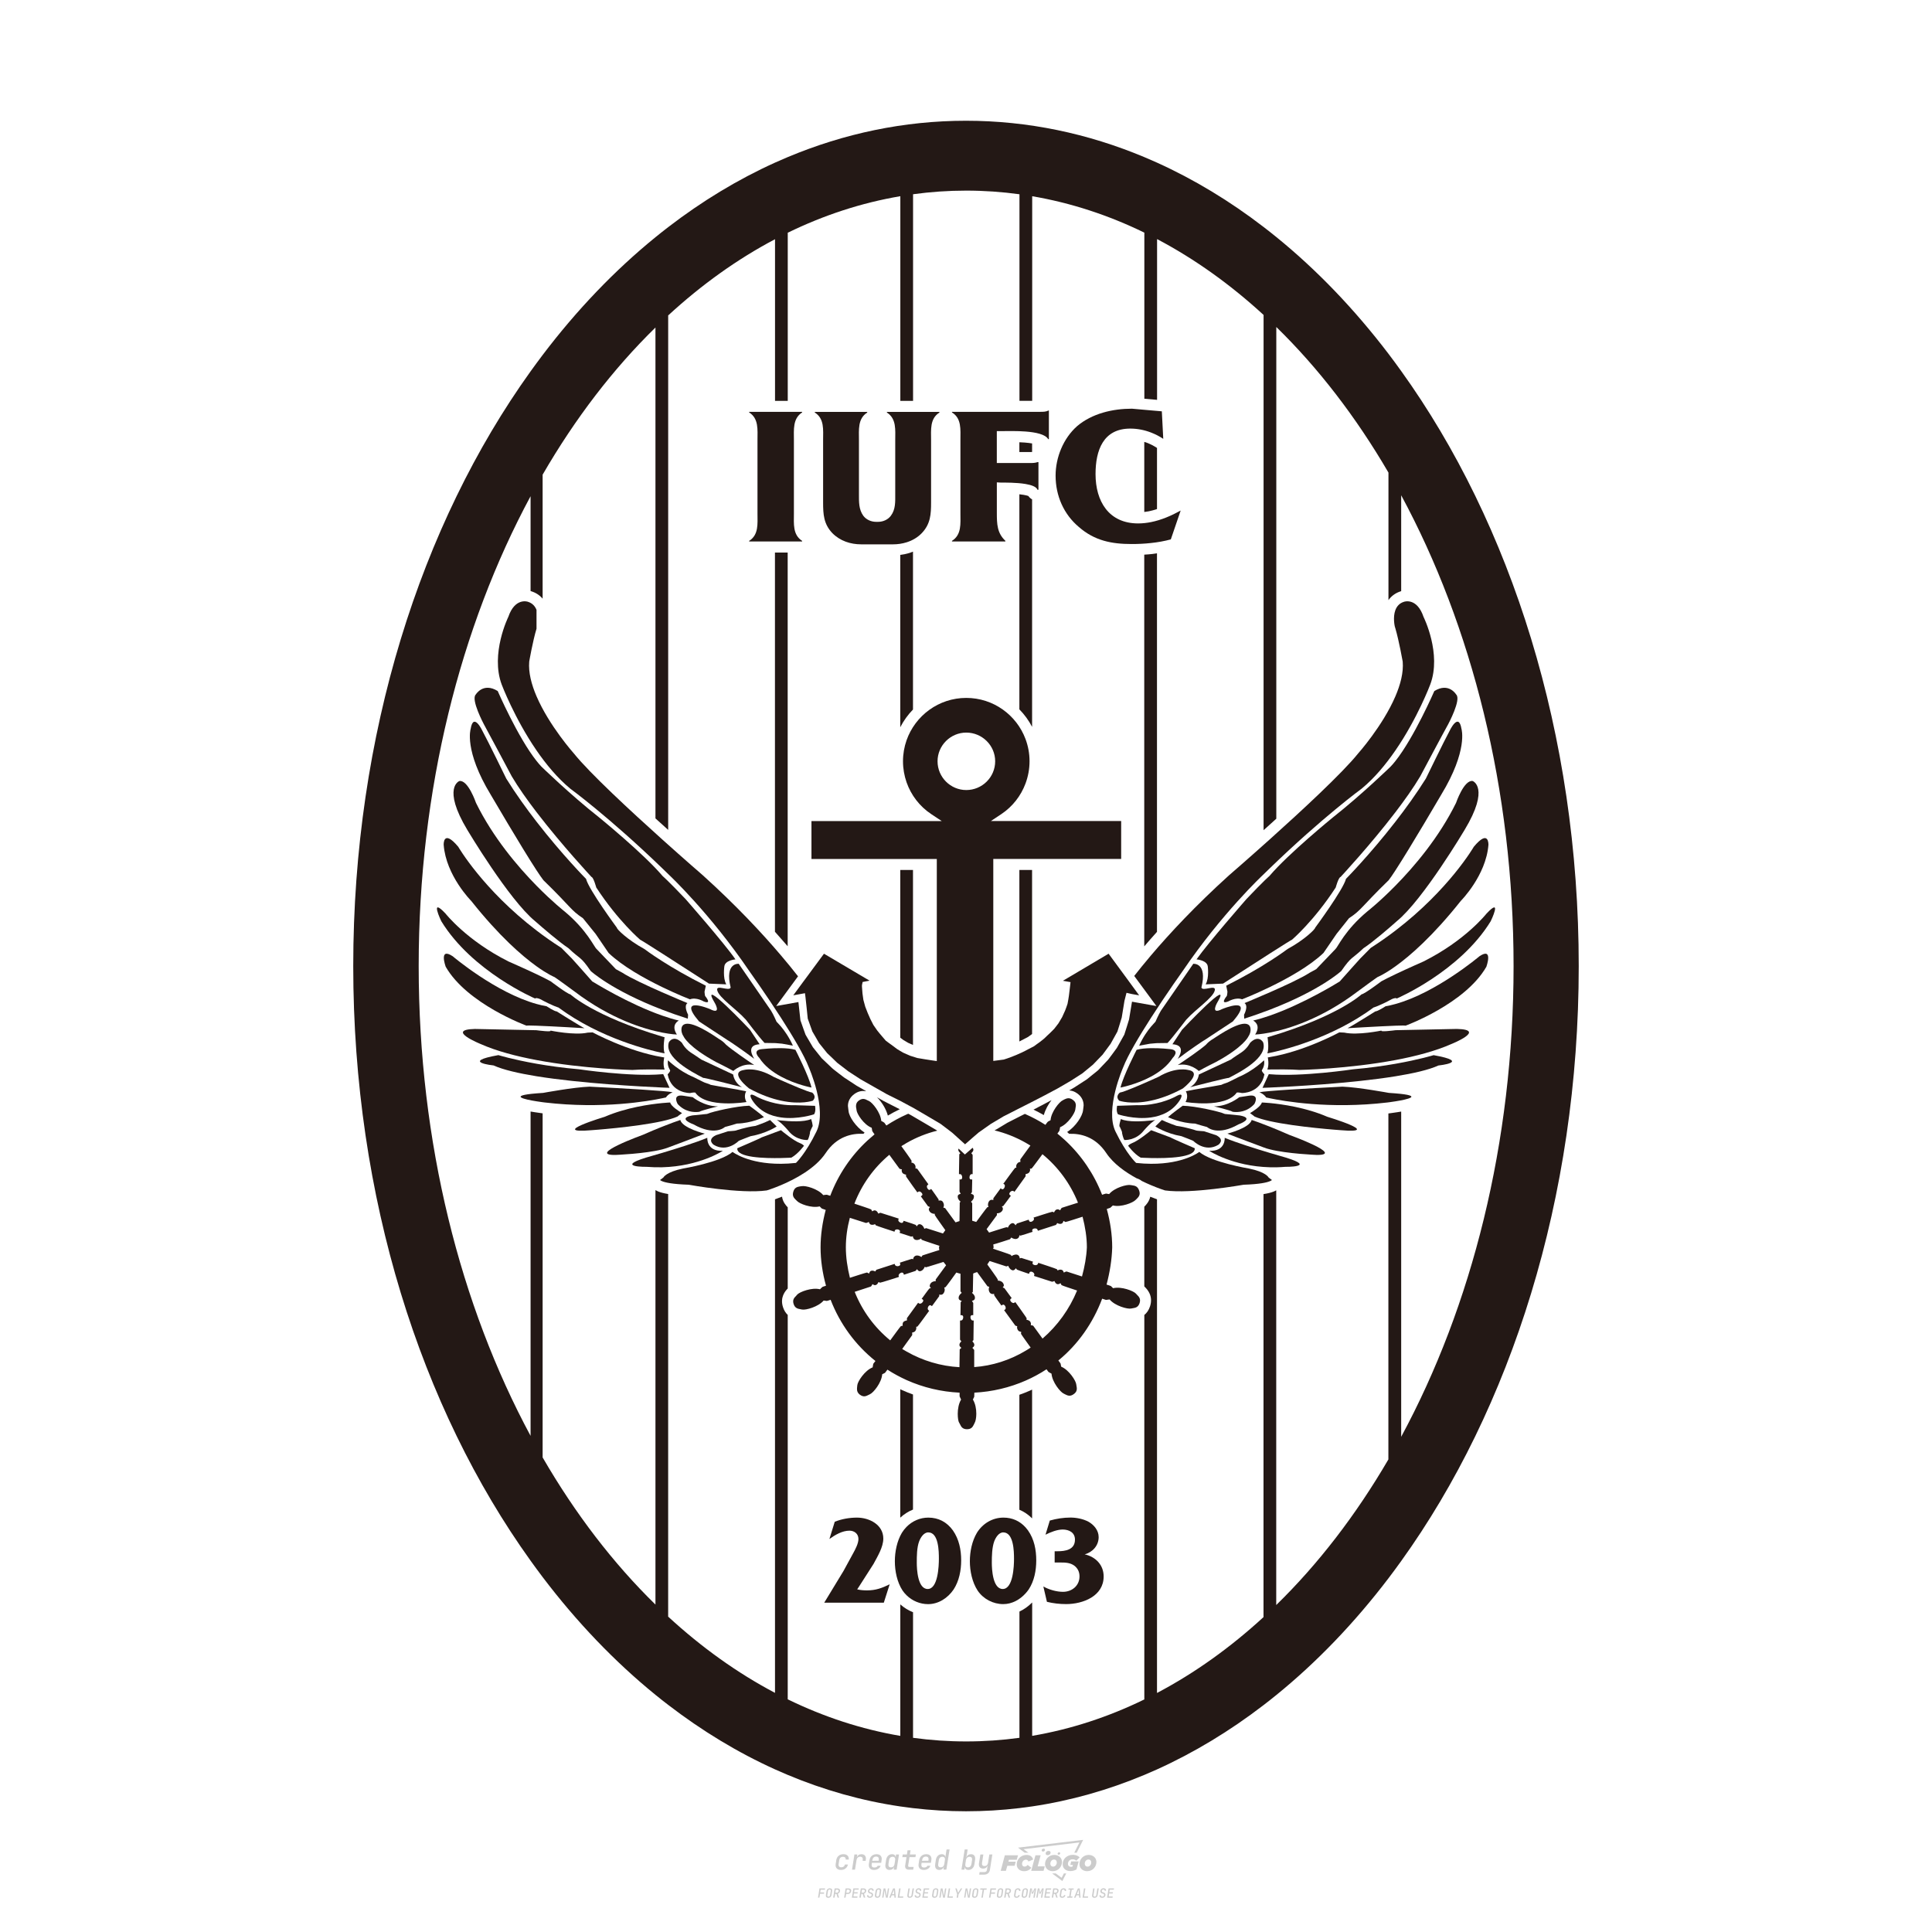 <?xml version="1.0" encoding="utf-8"?>
<!-- Created by @FCLOGO 2024-10-1 GMT+8 22:29:06 . https://fclogo.top/ -->
<!-- FOR PERSONAL USE ONLY NOT FOR COMMERCIAL USE -->
<svg version="1.1" xmlns="http://www.w3.org/2000/svg" xmlns:xlink="http://www.w3.org/1999/xlink" x="0px" y="0px"
	 viewBox="0 0 800 800" style="enable-background:new 0 0 800 800;" xml:space="preserve">
<path style="fill:#CCCCCC;" d="M348.22,774.3c-0.79,0-1.38-0.22-1.77-0.65c-0.39-0.44-0.53-1.03-0.41-1.79l0.25-1.65
	c0.12-0.75,0.45-1.35,0.98-1.78c0.53-0.44,1.19-0.65,1.98-0.65c0.76,0,1.33,0.2,1.72,0.6c0.39,0.4,0.55,0.94,0.47,1.62h-1.24
	c0.03-0.36-0.06-0.64-0.26-0.84c-0.2-0.2-0.5-0.3-0.89-0.3c-0.42,0-0.76,0.12-1.03,0.35c-0.27,0.23-0.43,0.56-0.5,0.99l-0.26,1.66
	c-0.07,0.44-0.01,0.77,0.19,1c0.19,0.23,0.5,0.35,0.92,0.35c0.39,0,0.72-0.1,0.98-0.3c0.26-0.2,0.44-0.48,0.52-0.85h1.24
	c-0.14,0.69-0.47,1.23-0.99,1.63C349.61,774.1,348.97,774.3,348.22,774.3z M352.8,774.19l1-6.29h1.19l-0.19,1.19
	c0.34-0.87,0.97-1.3,1.91-1.3c0.67,0,1.17,0.21,1.49,0.62c0.32,0.42,0.43,0.99,0.31,1.71l-0.07,0.42h-1.27l0.06-0.32
	c0.07-0.45,0.01-0.8-0.17-1.04c-0.18-0.24-0.48-0.36-0.88-0.36c-0.4,0-0.74,0.12-1.01,0.37c-0.27,0.24-0.43,0.59-0.5,1.03
	l-0.63,3.97H352.8z M361.91,774.3c-0.77,0-1.35-0.22-1.73-0.67c-0.38-0.45-0.51-1.04-0.4-1.77l0.25-1.65
	c0.08-0.49,0.26-0.92,0.52-1.28c0.26-0.37,0.6-0.65,1.01-0.85c0.41-0.2,0.87-0.3,1.38-0.3c0.77,0,1.35,0.22,1.73,0.67
	c0.39,0.45,0.52,1.04,0.39,1.77l-0.17,1.12h-3.85l-0.09,0.53c-0.15,0.95,0.22,1.43,1.11,1.43c0.72,0,1.17-0.25,1.37-0.74h1.22
	c-0.17,0.53-0.5,0.96-1.01,1.28C363.16,774.14,362.58,774.3,361.91,774.3z M361.23,770.22l-0.05,0.29l2.65-0.01l0.05-0.29
	c0.07-0.47,0.01-0.82-0.17-1.07c-0.18-0.25-0.49-0.37-0.92-0.37c-0.44,0-0.8,0.13-1.06,0.38
	C361.48,769.39,361.31,769.75,361.23,770.22z M368.33,774.3c-0.63,0-1.1-0.21-1.41-0.64c-0.31-0.42-0.4-1-0.27-1.73l0.27-1.77
	c0.11-0.73,0.39-1.31,0.84-1.74c0.44-0.43,0.98-0.64,1.61-0.64c0.47,0,0.83,0.12,1.09,0.35c0.26,0.24,0.39,0.56,0.38,0.96h0.02
	l0.17-1.2h1.24l-1,6.29h-1.22l0.19-1.2h-0.02c-0.12,0.41-0.35,0.73-0.69,0.97C369.2,774.18,368.8,774.3,368.33,774.3z
	 M368.93,773.23c0.39,0,0.72-0.12,0.98-0.36c0.26-0.24,0.43-0.57,0.5-1.01l0.25-1.65c0.07-0.43,0.01-0.76-0.18-1
	c-0.19-0.24-0.47-0.36-0.86-0.36c-0.4,0-0.72,0.12-0.98,0.35c-0.26,0.24-0.42,0.57-0.49,1.01l-0.25,1.65
	c-0.07,0.44-0.01,0.78,0.17,1.01C368.24,773.11,368.53,773.23,368.93,773.23z M376.35,774.19c-0.57,0-0.99-0.16-1.26-0.47
	c-0.27-0.31-0.36-0.75-0.27-1.32l0.54-3.39h-1.74l0.17-1.12h1.74l0.27-1.72h1.24l-0.27,1.72h2.47l-0.18,1.12h-2.46l-0.54,3.39
	c-0.08,0.44,0.1,0.66,0.53,0.66h1.72l-0.17,1.12H376.35z M382.5,774.3c-0.77,0-1.35-0.22-1.73-0.67c-0.38-0.45-0.52-1.04-0.4-1.77
	l0.25-1.65c0.08-0.49,0.26-0.92,0.52-1.28c0.26-0.37,0.6-0.65,1.01-0.85c0.41-0.2,0.87-0.3,1.38-0.3c0.77,0,1.35,0.22,1.73,0.67
	c0.39,0.45,0.52,1.04,0.39,1.77l-0.17,1.12h-3.85l-0.09,0.53c-0.15,0.95,0.22,1.43,1.11,1.43c0.72,0,1.17-0.25,1.37-0.74h1.22
	c-0.17,0.53-0.5,0.96-1.01,1.28C383.76,774.14,383.18,774.3,382.5,774.3z M381.83,770.22l-0.05,0.29l2.65-0.01l0.05-0.29
	c0.07-0.47,0.01-0.82-0.17-1.07c-0.18-0.25-0.49-0.37-0.92-0.37c-0.44,0-0.8,0.13-1.06,0.38
	C382.08,769.39,381.91,769.75,381.83,770.22z M388.92,774.3c-0.63,0-1.1-0.21-1.4-0.64c-0.3-0.42-0.39-1-0.28-1.73l0.27-1.77
	c0.11-0.73,0.39-1.31,0.84-1.74c0.44-0.43,0.98-0.64,1.61-0.64c0.47,0,0.83,0.12,1.09,0.35c0.26,0.24,0.39,0.56,0.38,0.96h0.02
	l0.21-1.47l0.3-1.8h1.24l-1.33,8.35h-1.22l0.19-1.2h-0.02c-0.12,0.41-0.35,0.73-0.69,0.97C389.8,774.18,389.4,774.3,388.92,774.3z
	 M389.53,773.23c0.39,0,0.72-0.12,0.98-0.36c0.26-0.24,0.43-0.57,0.5-1.01l0.25-1.65c0.08-0.43,0.02-0.76-0.17-1
	c-0.19-0.24-0.48-0.36-0.87-0.36c-0.4,0-0.72,0.12-0.98,0.35c-0.26,0.24-0.42,0.57-0.49,1.01l-0.25,1.65
	c-0.08,0.44-0.02,0.78,0.16,1.01C388.83,773.11,389.13,773.23,389.53,773.23z M401.02,774.3c-0.47,0-0.84-0.12-1.1-0.35
	c-0.26-0.23-0.39-0.56-0.38-0.97h-0.01l-0.19,1.2h-1.22l1.33-8.35h1.24l-0.29,1.8l-0.27,1.47h0.05c0.12-0.41,0.35-0.73,0.69-0.97
	c0.34-0.23,0.74-0.35,1.21-0.35c0.63,0,1.1,0.21,1.4,0.64c0.3,0.43,0.39,1.01,0.28,1.74l-0.27,1.77c-0.11,0.73-0.39,1.31-0.84,1.73
	C402.18,774.09,401.64,774.3,401.02,774.3z M400.77,773.23c0.4,0,0.72-0.12,0.98-0.35c0.26-0.23,0.42-0.57,0.5-1.01l0.25-1.65
	c0.07-0.43,0.01-0.77-0.17-1.01c-0.18-0.24-0.47-0.35-0.87-0.35c-0.39,0-0.72,0.12-0.98,0.36c-0.26,0.24-0.43,0.57-0.5,1l-0.25,1.65
	c-0.07,0.44-0.01,0.77,0.17,1.01C400.08,773.11,400.37,773.23,400.77,773.23z M405.47,776.25l0.17-1.06h1.93
	c0.64,0,1.01-0.3,1.1-0.9l0.1-0.67l0.21-1.19h-0.03c-0.12,0.42-0.35,0.74-0.68,0.97c-0.33,0.23-0.73,0.34-1.2,0.34
	c-0.63,0-1.09-0.2-1.4-0.6c-0.31-0.4-0.41-0.94-0.3-1.63l0.58-3.6h1.24l-0.56,3.48c-0.06,0.41,0,0.73,0.18,0.96
	c0.18,0.23,0.47,0.34,0.85,0.34c0.39,0,0.72-0.12,0.98-0.37c0.27-0.24,0.43-0.58,0.49-1.02l0.54-3.4h1.24l-1.01,6.41
	c-0.1,0.6-0.37,1.08-0.81,1.42c-0.44,0.35-1,0.52-1.67,0.52H405.47z M417.79,770.09h3.22l0.54-1.85h-5.47l-1.71,6.44h2.15l0.59-2.1
	h3.03l0.44-1.71h-3.03L417.79,770.09z M424.23,772.92c-0.59,0-1.02-0.39-1.02-1.12c0-0.88,0.63-1.76,1.61-1.76
	c0.49,0,0.88,0.24,1.02,0.78l1.95-0.83c-0.29-1.17-1.27-1.9-2.64-1.9c-2.78,0-4.15,2.15-4.15,3.9c0,1.76,1.27,2.83,3.07,2.83
	c1.37,0,2.34-0.59,2.98-1.42l-1.51-1.17C425.16,772.67,424.72,772.92,424.23,772.92z M430.91,768.23h-2.15l-1.76,6.44h5.12
	l0.49-1.85h-2.93L430.91,768.23z M439.75,771.01c0-1.66-1.32-2.93-3.22-2.93c-2.2,0-3.81,1.81-3.81,3.81c0,1.66,1.32,2.93,3.22,2.93
	C438.14,774.82,439.75,773.01,439.75,771.01z M434.92,771.7c0-0.83,0.59-1.71,1.51-1.71c0.78,0,1.17,0.54,1.17,1.22
	c0,0.83-0.59,1.71-1.51,1.71C435.31,772.92,434.92,772.38,434.92,771.7z M443.21,772.23h1.07l-0.2,0.68
	c-0.15,0.05-0.34,0.1-0.59,0.1c-0.68,0-1.27-0.39-1.27-1.22c0-1.02,0.73-1.9,1.95-1.9c0.59,0,1.12,0.24,1.51,0.59l1.37-1.37
	c-0.44-0.54-1.51-1.07-2.73-1.07c-2.59,0-4.29,1.76-4.29,3.86c0,2.05,1.61,2.88,3.22,2.88c0.93,0,1.85-0.29,2.49-0.68l0.93-3.32
	h-3.12L443.21,772.23z M450.78,768.08c-2.2,0-3.81,1.81-3.81,3.81c0,1.66,1.32,2.93,3.22,2.93c2.2,0,3.81-1.81,3.81-3.81
	C454,769.35,452.68,768.08,450.78,768.08z M450.34,772.92c-0.78,0-1.17-0.54-1.17-1.22c0-0.83,0.59-1.71,1.51-1.71
	c0.78,0,1.17,0.54,1.17,1.22C451.85,772.04,451.27,772.92,450.34,772.92z M437.94,767.5c-0.05,0.29,0.1,0.49,0.44,0.49
	s0.54-0.2,0.63-0.49c0.05-0.24-0.1-0.49-0.44-0.49C438.24,767.01,437.99,767.25,437.94,767.5z M432.13,765.5
	c-0.44,0-0.73,0.24-0.78,0.59c-0.05,0.34,0.1,0.59,0.54,0.59s0.73-0.24,0.78-0.59C432.77,765.74,432.57,765.5,432.13,765.5z
	 M433.01,767.3c-0.1,0.54,0.15,0.88,0.83,0.88c0.63,0,1.07-0.39,1.17-0.88s-0.15-0.88-0.83-0.88
	C433.5,766.43,433.11,766.82,433.01,767.3z M439.6,777.55l-2.44-1.81h-1.51l4.25,3.17l1.61-3.17h-0.98L439.6,777.55z M425.84,767.16
	l-2-1.46l23.13-2.78l-2.15,4.25h1.02l2.68-5.32l-26.99,3.22l2.78,2.1H425.84z M338.72,785.79l0.61-3.83h2.32l-0.08,0.52h-1.76
	l-0.18,1.14h1.63l-0.08,0.52h-1.62l-0.26,1.64H338.72z M342.97,785.84c-0.36,0-0.62-0.1-0.8-0.3c-0.17-0.2-0.23-0.47-0.18-0.82
	l0.27-1.7c0.06-0.34,0.2-0.61,0.44-0.82c0.24-0.2,0.54-0.3,0.89-0.3c0.36,0,0.62,0.1,0.8,0.3c0.17,0.2,0.24,0.47,0.18,0.81
	l-0.27,1.71c-0.06,0.34-0.2,0.62-0.44,0.82C343.63,785.74,343.33,785.84,342.97,785.84z M343.05,785.33c0.19,0,0.35-0.05,0.47-0.16
	c0.12-0.11,0.19-0.26,0.23-0.46l0.27-1.7c0.03-0.2,0.01-0.35-0.08-0.46c-0.08-0.11-0.22-0.16-0.41-0.16s-0.35,0.05-0.46,0.16
	c-0.12,0.1-0.19,0.26-0.22,0.46l-0.27,1.7c-0.03,0.2-0.01,0.35,0.08,0.46C342.72,785.28,342.86,785.33,343.05,785.33z M345,785.79
	l0.61-3.83h1.2c0.24,0,0.44,0.05,0.6,0.14c0.16,0.09,0.28,0.22,0.36,0.39c0.07,0.17,0.09,0.37,0.05,0.59
	c-0.04,0.26-0.14,0.48-0.3,0.67c-0.16,0.19-0.37,0.32-0.6,0.39l0.54,1.64h-0.62l-0.48-1.57h-0.54l-0.25,1.57H345z M345.89,783.71
	h0.64c0.19,0,0.35-0.06,0.48-0.17c0.13-0.11,0.21-0.26,0.24-0.45c0.03-0.19,0-0.35-0.09-0.46c-0.09-0.11-0.24-0.17-0.43-0.17h-0.64
	L345.89,783.71z M349.54,785.79l0.61-3.83h1.25c0.37,0,0.65,0.1,0.84,0.31c0.19,0.21,0.26,0.49,0.2,0.84
	c-0.04,0.23-0.12,0.44-0.25,0.61s-0.29,0.31-0.49,0.4c-0.2,0.09-0.42,0.14-0.66,0.14h-0.69l-0.24,1.52H349.54z M350.43,783.75h0.69
	c0.19,0,0.36-0.06,0.49-0.18c0.14-0.12,0.22-0.27,0.25-0.47c0.03-0.2,0-0.35-0.1-0.47c-0.1-0.12-0.25-0.18-0.44-0.18h-0.69
	L350.43,783.75z M352.75,785.79l0.61-3.83h2.25l-0.08,0.5h-1.7l-0.17,1.09h1.51l-0.08,0.5h-1.51l-0.19,1.24h1.69l-0.08,0.5H352.75z
	 M355.84,785.79l0.61-3.83h1.2c0.24,0,0.44,0.05,0.6,0.14c0.16,0.09,0.28,0.22,0.36,0.39c0.07,0.17,0.09,0.37,0.05,0.59
	c-0.04,0.26-0.14,0.48-0.3,0.67c-0.16,0.19-0.37,0.32-0.6,0.39l0.54,1.64h-0.62l-0.48-1.57h-0.54l-0.25,1.57H355.84z M356.74,783.71
	h0.64c0.19,0,0.35-0.06,0.48-0.17c0.13-0.11,0.21-0.26,0.24-0.45c0.03-0.19,0-0.35-0.09-0.46c-0.09-0.11-0.24-0.17-0.43-0.17h-0.64
	L356.74,783.71z M360.13,785.84c-0.39,0-0.67-0.1-0.87-0.29c-0.19-0.19-0.26-0.45-0.22-0.78h0.57c-0.03,0.17,0.01,0.31,0.12,0.41
	c0.11,0.1,0.27,0.15,0.48,0.15c0.2,0,0.37-0.05,0.5-0.15c0.13-0.1,0.21-0.23,0.24-0.4c0.02-0.15,0-0.28-0.06-0.39
	c-0.06-0.11-0.16-0.18-0.29-0.22l-0.46-0.14c-0.27-0.08-0.46-0.22-0.59-0.41c-0.13-0.19-0.17-0.42-0.13-0.68
	c0.04-0.21,0.11-0.39,0.23-0.55c0.12-0.16,0.27-0.28,0.46-0.37c0.19-0.09,0.4-0.13,0.64-0.13c0.35,0,0.62,0.1,0.8,0.29
	c0.18,0.19,0.25,0.44,0.2,0.76h-0.57c0.03-0.17,0-0.3-0.09-0.4c-0.09-0.1-0.23-0.14-0.42-0.14c-0.19,0-0.34,0.04-0.46,0.13
	c-0.12,0.09-0.19,0.21-0.21,0.38c-0.02,0.15-0.01,0.28,0.05,0.39c0.06,0.11,0.16,0.18,0.29,0.22l0.47,0.15
	c0.26,0.08,0.46,0.22,0.58,0.41c0.12,0.19,0.17,0.42,0.12,0.69c-0.04,0.22-0.12,0.41-0.24,0.57c-0.13,0.16-0.29,0.29-0.49,0.38
	C360.6,785.79,360.38,785.84,360.13,785.84z M363.27,785.84c-0.36,0-0.62-0.1-0.8-0.3c-0.17-0.2-0.23-0.47-0.18-0.82l0.27-1.7
	c0.06-0.34,0.2-0.61,0.44-0.82c0.24-0.2,0.54-0.3,0.89-0.3c0.36,0,0.62,0.1,0.8,0.3c0.17,0.2,0.24,0.47,0.18,0.81l-0.27,1.71
	c-0.06,0.34-0.2,0.62-0.44,0.82C363.92,785.74,363.62,785.84,363.27,785.84z M363.34,785.33c0.19,0,0.35-0.05,0.47-0.16
	c0.12-0.11,0.19-0.26,0.23-0.46l0.27-1.7c0.03-0.2,0.01-0.35-0.08-0.46c-0.08-0.11-0.22-0.16-0.41-0.16c-0.19,0-0.35,0.05-0.46,0.16
	c-0.12,0.1-0.19,0.26-0.22,0.46l-0.27,1.7c-0.03,0.2-0.01,0.35,0.08,0.46C363.02,785.28,363.15,785.33,363.34,785.33z
	 M365.28,785.79l0.61-3.83h0.71l0.62,3.19c0.01-0.1,0.02-0.22,0.03-0.36c0.01-0.14,0.03-0.29,0.04-0.44
	c0.02-0.15,0.04-0.29,0.06-0.41l0.31-1.98h0.52l-0.61,3.83h-0.71l-0.61-3.19c-0.01,0.09-0.02,0.21-0.03,0.34s-0.03,0.28-0.04,0.42
	c-0.02,0.15-0.04,0.28-0.06,0.41l-0.31,2.01H365.28z M368.23,785.79l1.59-3.83h0.75l0.37,3.83h-0.56l-0.07-0.97h-1.09l-0.39,0.97
	H368.23z M369.39,784.34h0.87l-0.09-1.1c-0.02-0.2-0.03-0.37-0.04-0.51c-0.01-0.14-0.01-0.24-0.01-0.3c-0.02,0.06-0.05,0.16-0.1,0.3
	c-0.05,0.14-0.11,0.31-0.19,0.5L369.39,784.34z M371.72,785.79l0.61-3.83h0.57l-0.52,3.31h1.67l-0.08,0.52H371.72z M376.68,785.84
	c-0.37,0-0.63-0.1-0.8-0.3c-0.17-0.2-0.22-0.48-0.17-0.82l0.44-2.76h0.57l-0.44,2.76c-0.03,0.2-0.01,0.35,0.07,0.46
	c0.08,0.11,0.21,0.17,0.41,0.17c0.19,0,0.35-0.06,0.46-0.17c0.12-0.11,0.19-0.27,0.22-0.46l0.44-2.76h0.57l-0.44,2.76
	c-0.06,0.35-0.2,0.62-0.43,0.82C377.35,785.74,377.05,785.84,376.68,785.84z M379.84,785.84c-0.39,0-0.67-0.1-0.87-0.29
	c-0.19-0.19-0.26-0.45-0.22-0.78h0.57c-0.03,0.17,0.01,0.31,0.12,0.41c0.11,0.1,0.27,0.15,0.48,0.15c0.2,0,0.37-0.05,0.5-0.15
	c0.13-0.1,0.21-0.23,0.24-0.4c0.02-0.15,0-0.28-0.06-0.39c-0.06-0.11-0.16-0.18-0.29-0.22l-0.46-0.14
	c-0.27-0.08-0.46-0.22-0.59-0.41c-0.13-0.19-0.17-0.42-0.13-0.68c0.04-0.21,0.11-0.39,0.23-0.55s0.27-0.28,0.46-0.37
	c0.19-0.09,0.4-0.13,0.64-0.13c0.35,0,0.62,0.1,0.8,0.29c0.18,0.19,0.25,0.44,0.2,0.76h-0.57c0.03-0.17,0-0.3-0.09-0.4
	c-0.09-0.1-0.23-0.14-0.42-0.14c-0.19,0-0.34,0.04-0.46,0.13c-0.12,0.09-0.19,0.21-0.21,0.38c-0.02,0.15-0.01,0.28,0.05,0.39
	c0.06,0.11,0.16,0.18,0.29,0.22l0.47,0.15c0.26,0.08,0.46,0.22,0.58,0.41c0.12,0.19,0.17,0.42,0.12,0.69
	c-0.04,0.22-0.12,0.41-0.24,0.57c-0.13,0.16-0.29,0.29-0.49,0.38C380.31,785.79,380.09,785.84,379.84,785.84z M381.91,785.79
	l0.61-3.83h2.25l-0.08,0.5h-1.7l-0.17,1.09h1.51l-0.08,0.5h-1.51l-0.19,1.24h1.69l-0.08,0.5H381.91z M386.94,785.84
	c-0.36,0-0.62-0.1-0.8-0.3c-0.17-0.2-0.23-0.47-0.18-0.82l0.27-1.7c0.06-0.34,0.2-0.61,0.44-0.82c0.24-0.2,0.54-0.3,0.89-0.3
	c0.36,0,0.62,0.1,0.8,0.3c0.17,0.2,0.24,0.47,0.18,0.81l-0.27,1.71c-0.06,0.34-0.2,0.62-0.44,0.82
	C387.6,785.74,387.3,785.84,386.94,785.84z M387.02,785.33c0.19,0,0.35-0.05,0.47-0.16c0.12-0.11,0.19-0.26,0.23-0.46l0.27-1.7
	c0.03-0.2,0.01-0.35-0.08-0.46c-0.08-0.11-0.22-0.16-0.41-0.16c-0.19,0-0.35,0.05-0.46,0.16c-0.12,0.1-0.19,0.26-0.22,0.46
	l-0.27,1.7c-0.03,0.2-0.01,0.35,0.08,0.46C386.7,785.28,386.83,785.33,387.02,785.33z M388.95,785.79l0.61-3.83h0.71l0.62,3.19
	c0.01-0.1,0.02-0.22,0.03-0.36c0.01-0.14,0.03-0.29,0.04-0.44c0.02-0.15,0.04-0.29,0.06-0.41l0.31-1.98h0.52l-0.61,3.83h-0.71
	l-0.61-3.19c-0.01,0.09-0.02,0.21-0.03,0.34c-0.01,0.13-0.03,0.28-0.04,0.42c-0.02,0.15-0.04,0.28-0.06,0.41l-0.31,2.01H388.95z
	 M392.25,785.79l0.61-3.83h0.57l-0.52,3.31h1.67l-0.08,0.52H392.25z M396.12,785.79l0.22-1.41l-0.75-2.42h0.58l0.45,1.45
	c0.03,0.09,0.05,0.18,0.07,0.27c0.02,0.08,0.03,0.15,0.03,0.19c0.02-0.04,0.05-0.1,0.09-0.19c0.04-0.08,0.09-0.17,0.14-0.27
	l0.9-1.45h0.6l-1.53,2.42l-0.22,1.41H396.12z M399.22,785.79l0.61-3.83h0.71l0.62,3.19c0.01-0.1,0.02-0.22,0.03-0.36
	c0.01-0.14,0.03-0.29,0.04-0.44c0.02-0.15,0.04-0.29,0.06-0.41l0.31-1.98h0.52l-0.61,3.83h-0.71l-0.61-3.19
	c-0.01,0.09-0.02,0.21-0.03,0.34c-0.01,0.13-0.03,0.28-0.04,0.42c-0.02,0.15-0.04,0.28-0.06,0.41l-0.31,2.01H399.22z M403.51,785.84
	c-0.36,0-0.62-0.1-0.8-0.3c-0.18-0.2-0.23-0.47-0.18-0.82l0.27-1.7c0.06-0.34,0.2-0.61,0.44-0.82c0.24-0.2,0.54-0.3,0.89-0.3
	c0.36,0,0.62,0.1,0.8,0.3c0.17,0.2,0.24,0.47,0.18,0.81l-0.27,1.71c-0.06,0.34-0.2,0.62-0.44,0.82
	C404.16,785.74,403.86,785.84,403.51,785.84z M403.58,785.33c0.19,0,0.35-0.05,0.47-0.16c0.12-0.11,0.19-0.26,0.23-0.46l0.27-1.7
	c0.03-0.2,0.01-0.35-0.08-0.46c-0.08-0.11-0.22-0.16-0.41-0.16c-0.19,0-0.35,0.05-0.46,0.16c-0.12,0.1-0.19,0.26-0.22,0.46
	l-0.27,1.7c-0.03,0.2-0.01,0.35,0.08,0.46C403.26,785.28,403.4,785.33,403.58,785.33z M406.38,785.79l0.52-3.31h-1.02l0.08-0.52
	h2.62l-0.08,0.52h-1.03l-0.52,3.31H406.38z M409.52,785.79l0.61-3.83h2.32l-0.08,0.52h-1.76l-0.18,1.14h1.63l-0.08,0.52h-1.62
	l-0.26,1.64H409.52z M413.77,785.84c-0.36,0-0.62-0.1-0.8-0.3c-0.18-0.2-0.23-0.47-0.18-0.82l0.27-1.7c0.06-0.34,0.2-0.61,0.44-0.82
	c0.24-0.2,0.54-0.3,0.89-0.3c0.36,0,0.62,0.1,0.8,0.3c0.17,0.2,0.24,0.47,0.18,0.81l-0.27,1.71c-0.06,0.34-0.2,0.62-0.44,0.82
	C414.42,785.74,414.13,785.84,413.77,785.84z M413.85,785.33c0.19,0,0.35-0.05,0.47-0.16c0.12-0.11,0.19-0.26,0.23-0.46l0.27-1.7
	c0.03-0.2,0.01-0.35-0.08-0.46c-0.08-0.11-0.22-0.16-0.41-0.16c-0.19,0-0.35,0.05-0.46,0.16c-0.12,0.1-0.19,0.26-0.22,0.46
	l-0.27,1.7c-0.03,0.2-0.01,0.35,0.08,0.46C413.52,785.28,413.66,785.33,413.85,785.33z M415.8,785.79l0.61-3.83h1.2
	c0.24,0,0.44,0.05,0.6,0.14c0.16,0.09,0.28,0.22,0.36,0.39c0.07,0.17,0.09,0.37,0.05,0.59c-0.04,0.26-0.14,0.48-0.3,0.67
	c-0.16,0.19-0.37,0.32-0.6,0.39l0.54,1.64h-0.62l-0.48-1.57h-0.54l-0.25,1.57H415.8z M416.69,783.71h0.64
	c0.19,0,0.35-0.06,0.48-0.17c0.13-0.11,0.21-0.26,0.24-0.45c0.03-0.19,0-0.35-0.09-0.46c-0.09-0.11-0.24-0.17-0.43-0.17h-0.64
	L416.69,783.71z M420.91,785.84c-0.36,0-0.63-0.1-0.81-0.3c-0.18-0.2-0.24-0.47-0.19-0.82l0.27-1.7c0.06-0.35,0.21-0.62,0.45-0.82
	s0.55-0.3,0.91-0.3c0.36,0,0.63,0.1,0.81,0.3c0.18,0.2,0.24,0.47,0.19,0.82h-0.57c0.03-0.2,0-0.35-0.09-0.46
	c-0.09-0.11-0.23-0.16-0.42-0.16c-0.19,0-0.35,0.05-0.48,0.16c-0.12,0.1-0.2,0.26-0.23,0.45l-0.27,1.71c-0.03,0.2,0,0.35,0.09,0.46
	c0.09,0.11,0.23,0.16,0.42,0.16c0.19,0,0.35-0.05,0.47-0.16c0.12-0.11,0.2-0.26,0.23-0.46h0.57c-0.03,0.23-0.11,0.43-0.24,0.59
	c-0.12,0.17-0.28,0.3-0.47,0.39C421.36,785.79,421.14,785.84,420.91,785.84z M424.03,785.84c-0.36,0-0.62-0.1-0.8-0.3
	c-0.18-0.2-0.23-0.47-0.18-0.82l0.27-1.7c0.06-0.34,0.2-0.61,0.44-0.82c0.24-0.2,0.54-0.3,0.89-0.3c0.36,0,0.62,0.1,0.8,0.3
	c0.17,0.2,0.24,0.47,0.18,0.81l-0.27,1.71c-0.06,0.34-0.2,0.62-0.44,0.82C424.69,785.74,424.39,785.84,424.03,785.84z
	 M424.11,785.33c0.19,0,0.35-0.05,0.47-0.16c0.12-0.11,0.19-0.26,0.23-0.46l0.27-1.7c0.03-0.2,0.01-0.35-0.08-0.46
	c-0.08-0.11-0.22-0.16-0.41-0.16c-0.19,0-0.35,0.05-0.46,0.16c-0.12,0.1-0.19,0.26-0.22,0.46l-0.27,1.7
	c-0.03,0.2-0.01,0.35,0.08,0.46C423.79,785.28,423.92,785.33,424.11,785.33z M425.97,785.79l0.61-3.83h0.69l0.18,1.23
	c0.02,0.12,0.04,0.23,0.05,0.33c0.01,0.1,0.02,0.18,0.03,0.24c0.02-0.06,0.05-0.14,0.09-0.24c0.04-0.11,0.09-0.22,0.15-0.34
	l0.57-1.22h0.71l-0.61,3.83h-0.54l0.2-1.29c0.02-0.17,0.06-0.35,0.1-0.55c0.04-0.2,0.09-0.4,0.14-0.61c0.05-0.2,0.1-0.4,0.14-0.59
	c0.05-0.19,0.09-0.35,0.13-0.49l-0.86,1.86h-0.55l-0.28-1.86c0,0.14-0.01,0.29-0.02,0.47c-0.01,0.18-0.02,0.37-0.04,0.57
	c-0.02,0.2-0.04,0.41-0.06,0.61c-0.02,0.2-0.05,0.4-0.08,0.57l-0.2,1.29H425.97z M429.11,785.79l0.61-3.83h0.69l0.18,1.23
	c0.02,0.12,0.04,0.23,0.05,0.33c0.01,0.1,0.02,0.18,0.03,0.24c0.02-0.06,0.05-0.14,0.09-0.24c0.04-0.11,0.09-0.22,0.15-0.34
	l0.57-1.22h0.71l-0.61,3.83h-0.54l0.2-1.29c0.02-0.17,0.06-0.35,0.1-0.55c0.04-0.2,0.09-0.4,0.14-0.61c0.05-0.2,0.1-0.4,0.14-0.59
	c0.05-0.19,0.09-0.35,0.13-0.49l-0.86,1.86h-0.55l-0.28-1.86c0,0.14-0.01,0.29-0.02,0.47c-0.01,0.18-0.02,0.37-0.04,0.57
	c-0.02,0.2-0.04,0.41-0.06,0.61c-0.02,0.2-0.05,0.4-0.08,0.57l-0.2,1.29H429.11z M432.41,785.79l0.61-3.83h2.25l-0.08,0.5h-1.7
	l-0.17,1.09h1.51l-0.08,0.5h-1.51l-0.19,1.24h1.69l-0.08,0.5H432.41z M435.51,785.79l0.61-3.83h1.2c0.24,0,0.44,0.05,0.6,0.14
	c0.16,0.09,0.28,0.22,0.36,0.39c0.07,0.17,0.09,0.37,0.05,0.59c-0.04,0.26-0.14,0.48-0.3,0.67c-0.16,0.19-0.37,0.32-0.6,0.39
	l0.54,1.64h-0.62l-0.48-1.57h-0.54l-0.25,1.57H435.51z M436.4,783.71h0.64c0.19,0,0.35-0.06,0.48-0.17
	c0.13-0.11,0.21-0.26,0.24-0.45c0.03-0.19,0-0.35-0.09-0.46c-0.09-0.11-0.24-0.17-0.43-0.17h-0.64L436.4,783.71z M439.8,785.84
	c-0.36,0-0.63-0.1-0.81-0.3c-0.18-0.2-0.24-0.47-0.19-0.82l0.27-1.7c0.06-0.35,0.21-0.62,0.45-0.82s0.55-0.3,0.91-0.3
	c0.36,0,0.63,0.1,0.81,0.3c0.18,0.2,0.24,0.47,0.19,0.82h-0.57c0.03-0.2,0-0.35-0.09-0.46c-0.09-0.11-0.23-0.16-0.42-0.16
	c-0.19,0-0.35,0.05-0.47,0.16c-0.12,0.1-0.2,0.26-0.23,0.45l-0.27,1.71c-0.03,0.2,0,0.35,0.09,0.46c0.09,0.11,0.23,0.16,0.42,0.16
	s0.35-0.05,0.47-0.16c0.12-0.11,0.2-0.26,0.23-0.46h0.57c-0.03,0.23-0.11,0.43-0.24,0.59c-0.12,0.17-0.28,0.3-0.47,0.39
	C440.25,785.79,440.04,785.84,439.8,785.84z M441.88,785.79l0.08-0.5h0.78l0.45-2.82h-0.78l0.08-0.5h2.13l-0.08,0.5h-0.78
	l-0.45,2.82h0.78l-0.08,0.5H441.88z M444.74,785.79l1.59-3.83h0.75l0.37,3.83h-0.56l-0.07-0.97h-1.09l-0.39,0.97H444.74z
	 M445.9,784.34h0.87l-0.09-1.1c-0.02-0.2-0.03-0.37-0.04-0.51c-0.01-0.14-0.01-0.24-0.01-0.3c-0.02,0.06-0.05,0.16-0.1,0.3
	c-0.05,0.14-0.11,0.31-0.19,0.5L445.9,784.34z M448.24,785.79l0.61-3.83h0.57l-0.52,3.31h1.67l-0.08,0.52H448.24z M453.19,785.84
	c-0.37,0-0.63-0.1-0.8-0.3c-0.17-0.2-0.22-0.48-0.17-0.82l0.44-2.76h0.57l-0.44,2.76c-0.03,0.2-0.01,0.35,0.07,0.46
	c0.08,0.11,0.21,0.17,0.41,0.17c0.19,0,0.35-0.06,0.46-0.17c0.12-0.11,0.19-0.27,0.22-0.46l0.44-2.76h0.57l-0.44,2.76
	c-0.06,0.35-0.2,0.62-0.43,0.82C453.86,785.74,453.56,785.84,453.19,785.84z M456.36,785.84c-0.39,0-0.67-0.1-0.87-0.29
	c-0.19-0.19-0.26-0.45-0.22-0.78h0.57c-0.03,0.17,0.01,0.31,0.12,0.41c0.11,0.1,0.27,0.15,0.48,0.15c0.2,0,0.37-0.05,0.5-0.15
	s0.21-0.23,0.24-0.4c0.02-0.15,0-0.28-0.06-0.39c-0.06-0.11-0.16-0.18-0.29-0.22l-0.46-0.14c-0.27-0.08-0.46-0.22-0.59-0.41
	c-0.13-0.19-0.17-0.42-0.13-0.68c0.04-0.21,0.11-0.39,0.23-0.55c0.12-0.16,0.27-0.28,0.46-0.37c0.19-0.09,0.4-0.13,0.64-0.13
	c0.35,0,0.62,0.1,0.8,0.29c0.18,0.19,0.25,0.44,0.2,0.76h-0.57c0.03-0.17,0-0.3-0.09-0.4c-0.09-0.1-0.23-0.14-0.42-0.14
	c-0.19,0-0.34,0.04-0.46,0.13c-0.12,0.09-0.19,0.21-0.21,0.38c-0.02,0.15-0.01,0.28,0.05,0.39c0.06,0.11,0.16,0.18,0.29,0.22
	l0.47,0.15c0.26,0.08,0.46,0.22,0.58,0.41c0.12,0.19,0.17,0.42,0.12,0.69c-0.04,0.22-0.12,0.41-0.24,0.57
	c-0.13,0.16-0.29,0.29-0.49,0.38C456.82,785.79,456.6,785.84,456.36,785.84z M458.42,785.79l0.61-3.83h2.25l-0.08,0.5h-1.7
	l-0.17,1.09h1.51l-0.08,0.5h-1.51l-0.19,1.24h1.69l-0.08,0.5H458.42z"/>
<g>
	<path style="fill:#231815;" d="M384.4,628.41c-3.46,0-6.64,1.42-9.01,3.82c-0.72,0.74-1.38,1.56-1.94,2.47
		c-2.04,3.46-2.91,7.8-2.91,11.79c0,4.04,0.92,8.69,3.22,12.16c0.48,0.71,1.04,1.34,1.64,1.93c2.37,2.32,5.59,3.66,8.91,3.66
		c4.34,0,8.2-2.58,10.56-6.07c2.27-3.49,3.13-7.86,3.13-12.04c0-4.37-0.86-8.76-3.43-12.43C392.1,630.28,388.64,628.41,384.4,628.41
		z M384.14,657.97c-4.15,0-4.52-8.17-4.52-10.92c0-2.75,0.02-6.27,0.98-8.81c0.59-1.57,1.9-3.71,3.78-3.71
		c4.33,0,4.39,7.97,4.39,10.91C388.77,648.42,388.42,657.97,384.14,657.97z"/>
	<path style="fill:#231815;" d="M415.51,628.41c-4.54,0-8.59,2.42-10.99,6.28c-2.05,3.46-2.92,7.8-2.92,11.79
		c0,4.04,0.95,8.69,3.23,12.16c2.36,3.5,6.43,5.59,10.59,5.59c3.58,0,6.84-1.8,9.23-4.43c0.47-0.51,0.91-1.07,1.31-1.64
		c2.3-3.49,3.13-7.86,3.13-12.04c0-4.37-0.83-8.76-3.43-12.43c-0.32-0.44-0.65-0.85-1-1.24
		C422.28,629.83,419.19,628.41,415.51,628.41z M415.21,657.97c-4.15,0-4.52-8.17-4.52-10.92c0-2.75,0.07-6.27,1-8.81
		c0.59-1.57,1.88-3.71,3.73-3.71c4.35,0,4.46,7.97,4.46,10.91C419.89,648.42,419.54,657.97,415.21,657.97z"/>
	<path style="fill:#231815;" d="M427.94,459.47c1.42,0.69,2.83,1.43,4.21,2.23c0.04-0.04,0.06-0.07,0.1-0.07
		c0.62-2.24,1.86-4.41,3.16-6.09l-1.45,0.78c0,0-5.71,2.97-5.75,3.02L427.94,459.47z"/>
	<path style="fill:#231815;" d="M363.13,454.35c1.82,1.75,3.71,4.63,4.51,7.59c1.6-0.96,3.26-1.82,4.94-2.63
		c-0.64-0.33-1.08-0.56-1.08-0.54c0,0-5.64-2.88-5.72-2.92L363.13,454.35z"/>
	<path style="fill:#231815;" d="M287.16,465.57c8.57,4.87,12.67,1.4,13.02,1.09c0.92-0.24,4.15-1.11,4.97-1.42
		c5.96-0.11,11.19-2.67,11.19-2.67c-1.51-1.43-6.06-4.72-6.06-4.72c-5.24,0.13-15.25,2.41-17.3,3.34h-0.03
		c-0.09,0.04-0.16,0.07-0.16,0.07l-6.09,0.61C280.08,463.08,287.16,465.57,287.16,465.57z"/>
	<path style="fill:#231815;" d="M289.56,460.37c1.14-0.68,7.74-2.25,7.74-2.25c-5.81,0.04-10.47-3.8-10.47-3.8l-4.02-0.62
		c-4.65-0.64-2.19,3.46-2.19,3.46C283.64,460.45,287.31,460.68,289.56,460.37z"/>
	<path style="fill:#231815;" d="M285.74,452.61c0,0,1.34-0.33,2.14-0.21c4.65,6.7,21.22,3.93,21.22,3.93
		c-1.18-2.14-0.46-3.85-0.13-4.46c-4.44-0.94-9.65-1.68-14.68-2.66c-0.77-0.48-2.43-0.79-3.23-1.27c0.18,0.09-4.06-2.03-3.91-1.96
		c-6.05-2.49-10.53-6.93-10.53-6.93c-0.33,1.55,0.15,2.95,0.85,4.12c0.26,0.38-1.01,1.71-1.01,1.71
		C278.03,452.8,285.74,452.61,285.74,452.61z"/>
	<path style="fill:#231815;" d="M282.37,425.16c0,0-0.81,1.84,0.77,4.15c0,0,1.9,4.22,13.33,10.44c0,0,4.91,2.41,7.18,3.72
		c0,0,3.63-3.52,8.65-2.46c-2.92-1.97-9.17-6.25-11.62-8.39c-1.88-2.06-2.8-2.17-3.78-2.96
		C291.8,426.25,283.99,421.64,282.37,425.16z"/>
	<path style="fill:#231815;" d="M295.55,474.05c5.49,3.3,10.27-1.57,10.27-1.57c-0.33,0,4.92-1.99,4.92-1.99
		c6.6-1.16,10.86-4.04,10.86-4.04l-2.74-2.68c-1.96,1.04-5.99,2.43-5.99,2.43c-4.2,0.56-8.22,1.94-8.22,1.94
		c-0.15,0.1-3.19,0.3-3.19,0.3l-5.02,1.62C292.52,471.99,295.55,474.05,295.55,474.05z"/>
	<path style="fill:#231815;" d="M292.88,471.14c-4.74,1.97-12.89,4.52-18.7,6.25c-3.91,1.17-6.75,1.97-6.75,1.97
		c-12.85,3.98,0.37,3.8,0.37,3.8c2.23,0.18,4.36,0.23,6.39,0.18c15.49-0.4,25.13-6.82,25.13-6.82
		C292.43,476.87,292.88,471.14,292.88,471.14z"/>
	<path style="fill:#231815;" d="M276.98,431.56c-2.14,6.3,9.55,12.37,14.26,14.8c-0.39-0.37,13.19,3.09,16,3.82
		c-3.36-1.94-3.65-5.25-3.65-5.25l-13.17-6.18c-1.4-1.01-4.33-2.89-4.33-2.89c-2.58-1.68-3.72-4.07-3.72-4.07
		C278.81,428.22,276.98,431.56,276.98,431.56z"/>
	<path style="fill:#231815;" d="M276.69,475.16c0,0,12.5-4.66,15.12-5.73c0,0-9.29-2.31-10.11-5.67c-1.46,0.49-4.01,1.4-7.52,2.79
		c-2.27,0.9-4.93,2.01-7.96,3.35c0,0-23.45,8.49-11.41,8.34c0,0,12.16-0.47,19.37-2.29C275.11,475.7,275.97,475.44,276.69,475.16z"
		/>
	<path style="fill:#231815;" d="M280.54,462.33c0,0,0.96-0.82,1.88-1.41c-1.09-0.66-4.6-2.82-4.9-4.4c0,0-1.25,0.04-3.34,0.24
		c-5.03,0.48-14.89,1.84-23.76,5.67c0,0-23.44,7.08-5.63,5.57c0,0,18.11-1.25,29.39-3.75C276.75,463.67,278.98,463.03,280.54,462.33
		z"/>
	<path style="fill:#231815;" d="M337.49,457.9l-8.19-0.26c-2.11,0.07-4.08-0.09-5.88-0.35c-6.45-0.97-10.69-3.5-10.69-3.5
		c-3.45-1.81-1.34,1.62-1.34,1.62c2.98,4.74,7.55,6.68,12.02,7.3c6.97,0.97,13.68-1.3,13.68-1.3
		C337.97,460.08,337.49,457.9,337.49,457.9z"/>
	<path style="fill:#231815;" d="M336.29,452.41c-1.77-0.27-8.76-3.3-12.88-5.12c-1.83-0.81-3.08-1.39-3.08-1.39
		c-7.26-4.3-12.19-2.86-12.19-2.86c-6.58,0.96,2.03,7.65,2.03,7.65c5.03,2.74,9.49,4.27,13.24,5.07c8.3,1.78,13.15,0.02,13.15,0.02
		C338.38,453.9,336.29,452.41,336.29,452.41z"/>
	<path style="fill:#231815;" d="M323.41,434.02c-3.91-0.06-7.69,0.38-7.69,0.38c-4.7,0.35-1.31,3.65-1.31,3.65
		c2.17,3.37,5.56,5.9,9.01,7.76c6.2,3.34,12.61,4.52,12.61,4.52c-1.16-4.93-6.66-15.62-6.66-15.62
		C327.73,434.23,325.55,434.05,323.41,434.02z"/>
	<path style="fill:#231815;" d="M335.87,463.36c-2.89,1.39-9.31,0.95-12.45,0.62c-1.1-0.11-1.81-0.21-1.81-0.21
		c0.54,0.25,1.18,0.74,1.81,1.3c1.5,1.32,2.95,3.06,2.95,3.06c3.26,4.24,8.04,3.93,8.04,3.93c0.57-0.7,1.01-3,1.01-3
		c-0.27-0.05,0.63-1.9,0.94-2.51C336.87,466.42,335.87,463.36,335.87,463.36z"/>
	<path style="fill:#231815;" d="M341.9,477.45c4.62-6.93,10.92-8.21,15.61-7.96c0.16-0.14,0.3-0.29,0.45-0.42
		c0-0.05-0.02-0.13-0.02-0.13c-3.59-2.34-6.36-6.58-6.56-8.81c0,0-0.09-0.61-0.09-0.65l-0.18-1.53c0-2,0.94-3.67,2.67-4.95
		c1.81-1.3,3.47-1.39,4.75-1.13l-0.03-0.14c-1.61-0.93-3.74-2.16-3.82-2.18c0,0-5.11-3.34-5.21-3.42c0,0-4.74-3.6-4.83-3.76
		c0,0-4.24-4.04-4.37-4.15c0,0-3.51-4.41-3.65-4.56c0,0-2.93-4.94-3.06-5.2c0,0-2.01-5.55-2.12-5.96c0,0-0.58-5.31-0.83-7.57
		c-1.28,0.23-4.91,0.88-7.21,1.29c-1.16,0.21-1.99,0.35-1.99,0.35l1.99-2.7l7.05-9.6c-1.98-2.55-4.34-5.45-7.05-8.64
		c-7.72-9.1-18.42-20.59-32.36-33.18c0,0-7.43-6.41-16.87-14.9c-13.06-11.73-30-27.41-36.54-35.56c0,0-10.19-11.4-15.47-23.69
		c-2.09-4.87-3.41-9.87-3.02-14.37c0,0,1.46-8.47,3.02-13.6v-7.78c-0.59-1.49-1.67-2.8-3.61-3.38c0,0-5.29-1.88-8.07,6.28
		c0,0-7.53,15.25-2.72,28.05c0,0,5.22,13.86,14.4,27.23c3.96,5.76,8.65,11.42,13.98,15.84c0,0,16,11.66,38.03,32.91
		c0.96,0.92,1.92,1.86,2.9,2.82c0,0,16.94,15.86,33.19,39.79c0,0,6.64,9.27,13.14,19.37c4.84,7.52,9.61,15.51,11.51,20.48
		c0,0,7.7,17.35,3.17,26.6c-4.5,9.26-8.49,13-8.49,13c-2.21,0.24-4.27,0.35-6.19,0.36c-13.7,0.08-20.06-4.92-20.06-4.92
		c-5.03,4.32-20.5,6.88-20.5,6.88c-7.11,1.44-8.15,3.72-8.15,3.72c-0.02,0.02-0.24,0.19-0.52,0.4c-0.27,0.2-0.59,0.44-0.86,0.64
		c0.12,0.11,0.37,0.29,0.86,0.5c1.27,0.52,4.21,1.22,11.01,1.45c0.23,0.04,21.39,3.89,32.32,2.36c0.05-0.02,2.51-0.76,5.9-2.19
		C329.17,488.3,337.65,483.84,341.9,477.45z"/>
	<path style="fill:#231815;" d="M321.53,423.02c0,0-1.24-2.88-2.25-4.51l-13.39-19.42c0,0-5.9-0.6-3.34,9.81
		c-0.53,1.79-6.23-1.48-5.55,1.2c0.74,3.06,7.93,7.78,11.69,11.97c-0.17-0.37,5.2,6.93,7.9,9.79l4.56,0.07l2.27,0.2l0.38,0.03
		l4.52,0.81c-1.62-3.61-3.52-6.21-4.9-7.87C322.2,423.67,321.4,422.97,321.53,423.02z"/>
	<path style="fill:#231815;" d="M323.41,479.52c2.53-0.05,4.29-0.17,4.29-0.17c2.88-1.64,5.22-4.94,5.22-4.94
		c-0.69-0.7-1.61-1.04-1.61-1.04c-2.71-1-7.43-4.95-7.89-5.34c-0.02-0.02-0.04-0.04-0.04-0.04l-8.07,3.01c0.2,0.09-10,4.46-10,4.46
		C304.84,479.38,316.78,479.66,323.41,479.52z"/>
	<path style="fill:#231815;" d="M211.89,321.44c2.75,4.64,6.41,9.8,10.29,14.87c10.55,13.76,22.75,26.82,22.75,26.82
		c0.83,0.15,1.96,4.35,1.96,4.35c9.1,13.94,18.25,21.7,18.25,21.7c-0.25-0.27,3.87,2.33,9.05,5.64
		c8.32,5.32,19.38,12.47,19.38,12.47l7.17,0.31c-1.53-2.67-0.79-7.54-0.79-7.54c0.38-2.47,4.59-2.8,4.59-2.8
		c-4.74-6.86-20.69-25-20.69-25c-7.45-7.83-9.44-9.47-9.44-9.47c-0.07-0.08-0.15-0.17-0.22-0.25c-7.84-9.2-26.05-24.02-26.05-24.02
		c-12.13-9.55-24-21.13-24-21.13c-0.64-0.68-1.3-1.45-1.96-2.29c-7.79-9.8-16.09-28.96-16.09-28.96c-6.05-3.74-9.09,1.46-9.09,1.46
		c-2.12,2.03,3.34,12.26,3.34,12.26C202.02,302.88,211.89,321.44,211.89,321.44z"/>
	<path style="fill:#231815;" d="M222.18,360.39c1.19,1.82,2.18,3.25,2.84,4.09c11.71,11.39,11.14,12.26,16.37,15.74l5.26,6.51
		l5.35,7.86c5.75,5.52,14.88,10.59,22.18,14.13c6.47,3.14,11.51,5.08,11.51,5.08c2.6-1.01,5.7,0.88,5.7,0.88
		c3.63,1.41,0.68-2.14,0.68-2.14c-0.22-0.04-0.34-1.88-0.34-1.88l0.54-2.49c-7.69-3.85-13.79-7.45-18.09-10.19
		c-4.76-3.03-7.32-4.99-7.32-4.99c-7.14-3.89-11.56-8.37-11.38-8.78c0,0-11.71-15.87-12.81-20.28c0,0-9.84-9.93-20.49-23.67
		c-4.24-5.47-8.62-11.55-12.54-17.85c0,0-7.58-15.54-9.75-19.51c0,0-3.82-8.39-5.01-1.02c0,0-2.84,8.83,8.35,27.25
		C203.23,329.11,215.71,350.49,222.18,360.39z"/>
	<path style="fill:#231815;" d="M221.56,381.42c0,0,0.23,0.21,0.62,0.54c2.1,1.84,9.26,8.06,13.24,10.69c5,4.79,4.79,3.06,9.18,9.42
		c0,0,8.53,7.93,29.59,16.02c3.24,1.25,6.77,2.5,10.62,3.72l0.12-1.64c0,0-1.98-3.6-0.26-4.81c0,0-4.82-1.97-10.49-4.47
		c-6.14-2.7-13.29-6.01-16.48-8.11l-2.68-1.47l-7.99-8.35c-1.02-0.82-3.93-7.8-13.26-15.56c0,0-4.97-3.89-11.6-10.64
		c-7.85-7.99-18.02-19.97-25.07-34.3c0,0-3.27-9.62-6.88-9.05c0,0-7.28,2.64,3.3,20.26C193.53,343.66,210.68,372.5,221.56,381.42z"
		/>
	<path style="fill:#231815;" d="M274.18,450.32c1.95,0.09,3.06,0.12,3.06,0.12l-2.62-5.66c-0.14,0.01-0.29,0.02-0.44,0.03
		c-13.11,1.14-34.38-2.04-34.38-2.04c-6.71-0.58-12.66-1.43-17.63-2.3c-9.87-1.74-15.8-3.57-15.8-3.57
		c-15.93,2.84-1.97,4.28-1.97,4.28c3.92,1.79,10.34,3.26,17.77,4.47C240.71,448.64,265.6,449.94,274.18,450.32z"/>
	<path style="fill:#231815;" d="M275.75,454.43c0.96-1.51,2.8-2.15,2.8-2.15c-0.62-0.15-2.21-0.32-4.37-0.5
		c-9.46-0.81-30.05-1.82-30.05-1.82c-6.49,0.22-19.21,2.58-19.21,2.58c-1.01,0.06-1.92,0.13-2.75,0.2c-12.01,0.98-4.88,2.52,0,3.29
		c1.86,0.3,3.39,0.48,3.39,0.48c23.95,2.83,43.15-0.59,48.62-1.74C275.21,454.56,275.75,454.43,275.75,454.43z"/>
	<path style="fill:#231815;" d="M222.18,438.95c19.64,3.7,39.66,4.1,39.66,4.1c3.68-0.29,9.93-0.23,12.35-0.19
		c0.62,0.01,1.01,0.02,1.01,0.02c-0.84-2.14-0.16-5.02-0.16-5.02c-0.28-0.05-0.56-0.09-0.85-0.14
		c-14.28-2.37-28.79-10.23-28.79-10.23l-2.05,0.1c-5.48,1.23-15.43-0.85-15.43-0.85c0.76,0.7-5.08-0.05-5.74-0.14
		c-0.04-0.01-0.07-0.01-0.07-0.01l-25.51-0.52c-12.32,0.3,2.43,6.24,2.43,6.24C205.66,435.26,213.89,437.4,222.18,438.95z"/>
	<path style="fill:#231815;" d="M221.59,413.47c0.11-0.16,0.33-0.19,0.59-0.18c0.64,0.04,1.51,0.43,1.51,0.43
		c5.11,2.79,7.55,3.47,7.55,3.47c17.51,12.97,38.21,17.81,42.94,18.79c0.64,0.14,1.01,0.19,1.01,0.19c-0.79-2.29,0-6.66,0-6.66
		c-0.35-0.1-0.67-0.2-1.01-0.3c-28.32-8.45-38-17.46-38-17.46c-1.27-0.17-8.15-5.4-8.15-5.4c-1.45-0.81-3.58-1.86-5.85-2.95
		c-5.4-2.55-11.61-5.27-11.61-5.27c-17.39-8.72-26.07-19.82-26.07-19.82c-6.82-7.28-1.77,3.14-1.77,3.14
		C195.52,402.35,221.59,413.47,221.59,413.47z"/>
	<path style="fill:#231815;" d="M222.18,424.72c6.85,0.24,19.84,1.04,19.84,1.04c-1.49-0.68-11.49-6.95-11.49-6.95
		c-0.94,0-4.21-2.14-4.21-2.14c-1.37-0.23-2.75-0.56-4.13-0.94c-17.03-4.72-34.73-19.76-34.73-19.76c-5.92-3.93-2.91,4.33-2.91,4.33
		c8.85,15.43,33.52,24.43,33.52,24.43C217.93,424.61,219.63,424.62,222.18,424.72z"/>
	<path style="fill:#231815;" d="M195.12,373.05c11.63,14.64,21.06,22.77,27.06,27.08c4.63,3.32,7.23,4.37,7.23,4.37
		c-0.08-0.26,8.55,6.1,8.55,6.1c15.03,11.42,28.7,15.5,36.23,16.97c3.84,0.75,6.09,0.81,6.09,0.81c-2.7-4.15,0.81-5.79,0.81-5.79
		c-2.25-0.53-4.57-1.24-6.9-2.05c-13.95-4.86-28.1-13.66-28.1-13.66c-0.31-0.16-0.55-0.33-0.84-0.48c-1.86-2.16-8.46-9.51-8.46-9.51
		l-4.34-4.39c-3.68-2.35-7.1-4.76-10.27-7.19c-22.24-17-32.43-34.68-32.43-34.68c-6.36-7.59-6.03-0.79-6.03-0.79
		C184.68,362.58,195.12,373.05,195.12,373.05z"/>
	<path style="fill:#231815;" d="M293.94,417.82c0,0-13.85-5.81-4.48,5.13l11.93,7.83c-0.07-0.15,6.53,4.3,10.92,7.67
		c-1.57-2.63-2.48-5.77,2.23-6.05l-4-6.01c0,0-21.27-22.57-14.73-11.39C295.82,415,299.16,420.49,293.94,417.82z"/>
	<path style="fill:#231815;" d="M600.12,302.88c-2.16,3.98-9.7,19.51-9.7,19.51c-3.96,6.31-8.35,12.39-12.61,17.87
		c-10.66,13.73-20.47,23.65-20.47,23.65c-1.08,4.41-12.79,20.28-12.79,20.28c0.15,0.42-4.24,4.89-11.41,8.78c0,0-2.56,1.96-7.32,5
		c-4.3,2.74-10.39,6.34-18.07,10.19l0.51,2.49c0,0-0.12,1.83-0.36,1.88c0,0-2.92,3.56,0.7,2.14c0,0,3.1-1.88,5.73-0.88
		c0,0,5.03-1.94,11.49-5.08c7.31-3.54,16.45-8.61,22.22-14.13l5.38-7.86l5.18-6.51c5.25-3.47,4.72-4.35,16.42-15.74
		c0.66-0.83,1.62-2.25,2.79-4.05c6.43-9.88,18.95-31.32,18.95-31.32c11.21-18.42,8.41-27.25,8.41-27.25
		C603.96,294.49,600.12,302.88,600.12,302.88z"/>
	<path style="fill:#231815;" d="M577.81,366.75c-6.64,6.76-11.63,10.65-11.63,10.65c-9.3,7.76-12.2,14.73-13.17,15.56l-8,8.35
		l-2.69,1.47c-3.19,2.1-10.36,5.42-16.5,8.11c-5.68,2.5-10.49,4.47-10.49,4.47c1.77,1.21-0.19,4.81-0.19,4.81l0.06,1.64
		c3.85-1.22,7.38-2.48,10.62-3.72c21.04-8.09,29.57-16.02,29.57-16.02c4.43-6.36,4.15-4.63,9.18-9.42
		c4.03-2.63,11.16-8.85,13.24-10.69c0.38-0.33,0.61-0.54,0.61-0.54c10.9-8.91,28.03-37.76,28.03-37.76
		c10.63-17.62,3.35-20.26,3.35-20.26c-3.61-0.57-6.88,9.05-6.88,9.05C595.86,346.78,585.66,358.77,577.81,366.75z"/>
	<path style="fill:#231815;" d="M354.94,658.12l0.64-0.96l6.14-9.59c1.66-3.13,4.04-6.93,4.04-10.49c0-5.75-5.81-8.67-10.91-8.67
		c-3.04,0-6.35,0.55-9.2,1.72l-2.21,7.14c2.36-1.71,5.31-3.45,8.31-3.45c2.03,0,3.71,1.29,3.71,3.45c0,1.86-1.29,4.28-2.18,5.9
		l-4,7.33l-7.98,13.13h24.67l2.43-7.61c-3.22,1.57-5.75,2.52-9.36,2.52C357.65,658.54,356.32,658.45,354.94,658.12z"/>
	<path style="fill:#231815;" d="M445.12,637.52c0,4.26-4.02,4.82-7.3,4.82h-1.11V647h0.75h1.72c2.03,0,3.98,0.06,5.73,1.35
		c1.4,1.12,2.09,2.58,2.09,4.41c0,3.82-3.1,6.38-6.84,6.38c-2.65,0-5.74-0.88-8.13-2.2l1.48,6.34c2.6,0.64,5.29,0.94,7.96,0.94
		c6.93,0,15.53-3.27,15.53-11.45c0-4.79-3.37-8.15-7.86-9.15c3.3-0.87,5.79-3.65,5.79-7.13c0-2.82-1.95-5.09-4.22-6.38
		c-2.23-1.18-4.98-1.72-7.47-1.72c-2.86,0-5.79,0.45-8.54,1.24l-1.78,5.85c2.06-1.03,4.81-2.14,7.13-2.14
		C442.67,633.36,445.12,634.56,445.12,637.52z"/>
	<path style="fill:#231815;" d="M472.33,479.35c0,0,1.76,0.12,4.29,0.17c6.62,0.14,18.55-0.14,18.09-4.06c0,0-10.16-4.37-9.96-4.46
		l-8.09-3.01c0,0-0.02,0.02-0.04,0.04c-0.45,0.38-5.21,4.34-7.91,5.34c0,0-0.94,0.35-1.58,1.04
		C467.12,474.41,469.43,477.71,472.33,479.35z"/>
	<path style="fill:#231815;" d="M465.6,472.06c0,0,4.77,0.3,8.03-3.93c0,0,1.48-1.75,2.98-3.06c0.63-0.55,1.26-1.04,1.79-1.29
		c0,0-0.69,0.1-1.79,0.21c-3.14,0.33-9.56,0.77-12.48-0.62c0,0-1,3.06-0.45,3.19c0.28,0.62,1.18,2.46,0.91,2.51
		C464.59,469.06,465.03,471.36,465.6,472.06z"/>
	<path style="fill:#231815;" d="M462.93,461.41c0,0,6.71,2.27,13.68,1.3c4.47-0.63,9.03-2.57,12.02-7.3c0,0,2.1-3.43-1.36-1.62
		c0,0-4.24,2.52-10.66,3.48c-1.81,0.28-3.8,0.43-5.92,0.36l-8.11,0.26C462.59,457.9,462.03,460.08,462.93,461.41z"/>
	<path style="fill:#231815;" d="M463.98,450.33c0,0,6.42-1.19,12.63-4.53c3.44-1.86,6.82-4.38,8.98-7.75c0,0,3.41-3.3-1.31-3.65
		c0,0-3.77-0.44-7.67-0.38c-2.15,0.03-4.34,0.21-5.96,0.69C470.65,434.71,465.14,445.4,463.98,450.33z"/>
	<path style="fill:#231815;" d="M463.44,455.78c0,0,4.87,1.76,13.18-0.03c3.74-0.8,8.19-2.33,13.2-5.06c0,0,8.63-6.69,2.08-7.65
		c0,0-4.96-1.44-12.21,2.86c0,0-1.26,0.58-3.06,1.38c-4.11,1.83-11.1,4.86-12.9,5.13C463.71,452.41,461.63,453.9,463.44,455.78z"/>
	<path style="fill:#231815;" d="M494.11,399.09l-13.4,19.42c-0.98,1.62-2.24,4.51-2.24,4.51c0.15-0.05-0.65,0.65-1.86,2.09
		c-1.38,1.65-3.28,4.26-4.91,7.88l4.5-0.81l0.41-0.03l2.25-0.2l4.59-0.07c2.66-2.86,8.06-10.16,7.89-9.79
		c3.74-4.19,10.97-8.92,11.67-11.97c0.67-2.69-5.03,0.59-5.53-1.2C500.06,398.49,494.11,399.09,494.11,399.09z"/>
	<path style="fill:#231815;" d="M525.82,477.4c-5.8-1.73-13.96-4.29-18.7-6.26c0,0,0.48,5.73-6.43,5.38c0,0,9.67,6.41,25.13,6.82
		c2.03,0.05,4.16,0.01,6.38-0.18c0,0,13.22,0.18,0.33-3.8C532.53,479.35,529.71,478.56,525.82,477.4z"/>
	<path style="fill:#231815;" d="M489.46,426.39l-3.98,6.01c4.7,0.28,3.83,3.43,2.21,6.05c4.41-3.37,10.99-7.83,10.93-7.67
		l11.89-7.83c9.41-10.95-4.42-5.13-4.42-5.13c-5.24,2.67-1.97-2.83-1.97-2.83C510.72,403.82,489.46,426.39,489.46,426.39z"/>
	<path style="fill:#231815;" d="M513.91,435.87c0,0-2.95,1.88-4.27,2.89l-13.22,6.18c0,0-0.29,3.31-3.63,5.25
		c2.86-0.73,16.37-4.19,15.96-3.82c4.74-2.43,16.43-8.5,14.27-14.8c0,0-1.82-3.34-5.38,0.24
		C517.63,431.8,516.48,434.19,513.91,435.87z"/>
	<path style="fill:#231815;" d="M503.12,429.66c-1,0.79-1.93,0.89-3.79,2.96c-2.4,2.14-8.69,6.42-11.64,8.39
		c5.07-1.06,8.71,2.46,8.71,2.46c2.22-1.31,7.11-3.72,7.11-3.72c11.45-6.22,13.35-10.44,13.35-10.44c1.59-2.32,0.77-4.15,0.77-4.15
		C516.06,421.64,508.24,426.25,503.12,429.66z"/>
	<path style="fill:#231815;" d="M523.57,444.87c0,0-1.31-1.33-1.05-1.71c0.73-1.18,1.19-2.57,0.88-4.12c0,0-4.5,4.43-10.53,6.93
		c0.16-0.07-4.08,2.06-3.93,1.96c-0.79,0.49-2.43,0.79-3.17,1.27c-5.07,0.98-10.29,1.72-14.73,2.66c0.33,0.61,1.07,2.32-0.13,4.46
		c0,0,16.57,2.77,21.22-3.93c0.82-0.11,2.14,0.21,2.14,0.21S521.98,452.8,523.57,444.87z"/>
	<path style="fill:#231815;" d="M513.34,461.88l-6.14-0.61c0,0-0.07-0.02-0.16-0.07c0,0,0,0-0.04,0
		c-2.03-0.94-12.01-3.21-17.26-3.34c0,0-4.59,3.29-6.08,4.72c0,0,5.22,2.56,11.21,2.67c0.79,0.3,4,1.18,4.92,1.42
		c0.39,0.31,4.48,3.78,13.04-1.09C512.84,465.57,519.94,463.08,513.34,461.88z"/>
	<path style="fill:#231815;" d="M504.47,474.05c0,0,3-2.06-0.92-4l-4.98-1.62c0,0-3.04-0.2-3.19-0.3c0,0-4.04-1.38-8.23-1.94
		c0,0-4.03-1.39-6.04-2.43l-2.71,2.68c0,0,4.24,2.89,10.85,4.04c0,0,5.25,1.99,4.92,1.99C494.18,472.47,498.96,477.35,504.47,474.05
		z"/>
	<path style="fill:#231815;" d="M518.3,463.75c-0.87,3.36-10.09,5.67-10.09,5.67c2.6,1.07,15.12,5.73,15.12,5.73
		c0.72,0.29,1.57,0.54,2.49,0.77c7.2,1.84,19.36,2.31,19.36,2.31c12.04,0.15-11.41-8.34-11.41-8.34c-3.03-1.34-5.69-2.45-7.95-3.35
		C522.32,465.15,519.77,464.24,518.3,463.75z"/>
	<path style="fill:#231815;" d="M517.21,453.7l-4.04,0.62c0,0-4.65,3.84-10.47,3.8c0,0,6.65,1.56,7.74,2.25
		c2.25,0.31,5.93,0.09,8.96-3.21C519.4,457.16,521.83,453.06,517.21,453.7z"/>
	<path style="fill:#231815;" d="M517.14,483.86c0,0-15.47-2.55-20.54-6.88c0,0-6.32,5-19.99,4.92c-1.91-0.01-3.96-0.11-6.17-0.36
		c0,0-4.06-3.73-8.54-13c-4.48-9.25,3.19-26.6,3.19-26.6c1.91-4.97,6.68-12.96,11.52-20.49c6.49-10.1,13.11-19.36,13.11-19.36
		c16.28-23.93,33.23-39.79,33.23-39.79c0.97-0.95,1.92-1.87,2.86-2.78c21.99-21.27,38.02-32.95,38.02-32.95
		c5.33-4.41,10.01-10.05,13.96-15.8c9.21-13.37,14.42-27.27,14.42-27.27c4.88-12.8-2.75-28.05-2.75-28.05
		c-2.76-8.16-8.04-6.28-8.04-6.28c-1.99,0.59-3.05,1.94-3.63,3.47c-1.12,3.02-0.24,6.74-0.24,6.74c0.08,0.26,0.16,0.53,0.24,0.8
		c1.5,5.1,3.04,13.76,3.04,13.76c0.39,4.51-0.94,9.54-3.04,14.42c-5.28,12.28-15.43,23.64-15.43,23.64
		c-6.55,8.15-23.49,23.82-36.56,35.55c-9.46,8.49-16.89,14.9-16.89,14.9c-13.93,12.59-24.61,24.08-32.32,33.17
		c-2.66,3.13-4.97,5.99-6.93,8.5l6.93,9.4l2.25,3.06c0,0-0.94-0.16-2.25-0.4c-2.62-0.46-6.73-1.2-7.85-1.4
		c-0.04,0.09-0.06,0.35-0.06,0.35s-1.12,6.8-1.16,7c0,0-1.81,5.92-1.97,6.29c0,0-2.99,5.33-3.08,5.5c0,0-3.44,4.72-3.58,4.84
		c0,0-4.04,4.24-4.19,4.41c0,0-4.55,3.67-4.67,3.77c0,0-5.17,3.34-5.21,3.37c0,0-0.97,0.57-2.09,1.22c1.01,0.05,2.16,0.37,3.36,1.25
		c1.72,1.23,2.62,2.97,2.62,4.94c0,0-0.17,1.57-0.17,1.44c0,0-0.07,0.64-0.07,0.54c-0.21,2.39-3,6.74-6.59,9.03
		c0.28,0.25,0.54,0.51,0.82,0.76c4.66-0.19,10.84,1.14,15.39,7.97c2.94,4.42,7.91,7.92,12.59,10.46c0.65,0.2,1.42,0.53,2.12,1.1
		c1.35,0.66,2.63,1.24,3.8,1.73c3.37,1.43,5.77,2.16,5.8,2.18c11.01,1.53,32.16-2.32,32.59-2.36c6.66-0.22,9.54-0.92,10.82-1.45
		c0.49-0.21,0.74-0.38,0.88-0.5c-0.27-0.2-0.61-0.45-0.88-0.66c-0.27-0.21-0.49-0.37-0.52-0.39
		C525.3,487.57,524.29,485.3,517.14,483.86z"/>
	<path style="fill:#231815;" d="M575.86,317.39c0,0-11.89,11.58-24,21.13c0,0-18.21,14.83-26.05,24.02
		c-0.07,0.08-0.14,0.17-0.22,0.25c0,0-2.01,1.64-9.44,9.47c0,0-15.89,18.14-20.7,25c0,0,4.24,0.33,4.65,2.8c0,0,0.68,4.87-0.87,7.54
		l7.21-0.31c0,0,11.03-7.13,19.36-12.45c5.19-3.32,9.35-5.94,9.12-5.66c0,0,9.12-7.76,18.18-21.7c0,0,1.13-4.2,2.01-4.35
		c0,0,12.16-13.03,22.69-26.79c3.88-5.08,7.55-10.25,10.3-14.9c0,0,9.87-18.56,11.57-21.57c0,0,5.49-10.22,3.32-12.26
		c0,0-3.03-5.2-9.07-1.46c0,0-8.33,19.18-16.12,28.99C577.16,315.95,576.51,316.71,575.86,317.39z"/>
	<path style="fill:#231815;" d="M610.27,350.63c0,0-10.21,17.7-32.46,34.71c-3.16,2.42-6.56,4.82-10.21,7.16l-4.34,4.39
		c0,0-6.63,7.35-8.51,9.51c-0.29,0.15-0.53,0.33-0.79,0.48c0,0-14.16,8.8-28.14,13.66c-2.33,0.81-4.67,1.52-6.92,2.05
		c0,0,3.54,1.64,0.83,5.79c0,0,2.25-0.07,6.09-0.81c7.54-1.47,21.24-5.56,36.3-16.98c0,0,8.59-6.35,8.49-6.1
		c0,0,2.59-1.04,7.19-4.34c6-4.3,15.43-12.43,27.08-27.1c0,0,10.44-10.46,11.45-23.21C616.33,349.84,616.6,343.04,610.27,350.63z"/>
	<path style="fill:#231815;" d="M522.5,456.52c-0.34,1.58-3.78,3.74-4.89,4.4c0.9,0.59,1.86,1.41,1.86,1.41
		c1.57,0.7,3.79,1.34,6.36,1.91c11.29,2.51,29.39,3.75,29.39,3.75c17.8,1.51-5.64-5.57-5.64-5.57c-8.86-3.83-18.73-5.2-23.75-5.67
		C523.75,456.56,522.5,456.52,522.5,456.52z"/>
	<path style="fill:#231815;" d="M593.63,436.92c0,0-5.95,1.83-15.82,3.57c-4.95,0.87-10.89,1.71-17.57,2.29
		c0,0-21.25,3.18-34.41,2.04c-0.15-0.01-0.3-0.02-0.45-0.03l-2.6,5.66c0,0,1.11-0.04,3.05-0.12c8.58-0.38,33.45-1.67,51.99-4.66
		c7.44-1.2,13.85-2.67,17.79-4.47C595.59,441.2,609.55,439.76,593.63,436.92z"/>
	<path style="fill:#231815;" d="M589.43,398.13c0,0-6.24,2.73-11.62,5.29c-2.26,1.08-4.37,2.12-5.82,2.92c0,0-6.9,5.23-8.21,5.4
		c0,0-9.61,9.02-37.96,17.48c-0.32,0.1-0.63,0.19-0.96,0.29c0,0,0.72,4.38-0.07,6.66c0,0,0.36-0.06,1.03-0.2
		c4.78-0.99,25.47-5.84,42.92-18.78c0,0,2.47-0.68,7.58-3.47c0,0,0.87-0.4,1.49-0.43c0.24-0.01,0.45,0.03,0.54,0.18
		c0,0,26.11-11.12,38.92-32.01c0,0,5.05-10.42-1.75-3.14C615.51,378.32,606.85,389.41,589.43,398.13z"/>
	<path style="fill:#231815;" d="M603.32,426.06l-25.44,0.52c0,0-0.03,0.01-0.08,0.01c-0.75,0.1-6.48,0.83-5.73,0.14
		c0,0-9.94,2.08-15.43,0.85l-2.05-0.1c0,0-14.46,7.87-28.78,10.23c-0.29,0.05-0.57,0.1-0.85,0.14c0,0,0.67,2.88-0.18,5.02
		c0,0,0.39-0.01,1.03-0.02c2.43-0.05,8.68-0.1,12.34,0.19c0,0,20-0.4,39.64-4.09c8.31-1.56,16.55-3.7,23.21-6.65
		C601.01,432.31,615.72,426.37,603.32,426.06z"/>
	<path style="fill:#231815;" d="M577.81,452.74c-0.82-0.07-1.73-0.13-2.73-0.2c0,0-12.7-2.36-19.21-2.58c0,0-20.6,1.01-30.04,1.82
		c-2.16,0.18-3.73,0.35-4.34,0.5c0,0,1.81,0.64,2.81,2.15c0,0,0.53,0.13,1.53,0.34c5.41,1.14,24.62,4.59,48.6,1.75
		c0,0,1.53-0.18,3.39-0.48C582.69,455.26,589.87,453.72,577.81,452.74z"/>
	<path style="fill:#231815;" d="M612.6,395.97c0,0-17.79,15.07-34.79,19.77c-1.36,0.38-2.73,0.7-4.06,0.93c0,0-3.3,2.14-4.27,2.14
		c0,0-9.98,6.27-11.51,6.95c0,0,12.98-0.79,19.84-1.04c2.57-0.1,4.29-0.11,4.15,0.01c0,0,24.68-9,33.52-24.43
		C615.47,400.3,618.45,392.04,612.6,395.97z"/>
	<path style="fill:#231815;" d="M468.88,490.82l-0.7-0.11c-1.41-0.34-6.66,1.01-8.91,3.74c-0.31-0.07-1.3-0.22-1.3-0.22
		c-0.12,0-1.13,0.35-1.62,0.5c-3.3-8.54-8.54-16.27-15.23-22.49c-0.41-0.38-0.83-0.75-1.25-1.11c-0.42-0.37-0.83-0.73-1.26-1.09
		c-0.25-0.21-0.51-0.43-0.77-0.63c0.26-0.4,0.86-1.21,0.86-1.21c0.04-0.19,0.24-1.2,0.28-1.46c3.28-1.32,6.16-5.88,6.29-7.35
		l0.09-0.67c0.05-0.33,0.13-0.68,0.13-1.03c0-0.79-0.25-1.55-1.28-2.29c-1.51-1.09-2.62-0.55-3.52-0.13l-0.08,0.04l-0.56,0.31
		c-1.35,0.57-4.78,4.74-5.04,8.24c-0.24,0.13-1.1,0.59-1.1,0.59c-0.17,0.15-0.78,0.94-1.02,1.33c-2.64-1.69-5.4-3.17-8.24-4.42
		c-0.09-0.04-0.18-0.08-0.27-0.12l-1.79,0.89c0,0-5.44,2.8-5.48,2.8c0,0-5.24,3.19-5.18,3.08c0,0-0.03,0.03-0.09,0.07
		c4.48,1.08,8.79,2.8,12.82,5.08c0.68,0.38,1.35,0.77,2.01,1.19c-0.25,0.32-1.12,1.53-2.01,2.75c-1.07,1.48-2.15,2.97-2.15,2.97
		c-0.03,0.07-0.03,0.11-0.03,0.21c0,0.25,0.03,0.57,0.06,0.83c-0.44,0.05-0.88,0.18-1.22,0.57c-0.36,0.37-0.55,0.83-0.55,1.38
		c0,0.11,0.11,0.27,0.11,0.42c-0.26,0-0.48,0.09-0.48,0.09c-0.3,0.15-4.65,6.21-4.65,6.21l-0.31,0.37l0.38,0.24
		c0.22,0.17,0.28,0.43,0.28,0.66c0,0.04,0,0.11-0.02,0.13c-0.04,0.51-0.37,1.06-0.74,1.23c-0.18,0.07-0.42,0.07-0.64-0.09
		l-0.33-0.29l-3,4.09c-0.06,0.13-0.06,0.44-0.06,0.79c-0.5-0.16-1.07-0.16-1.51,0.2c-0.39,0.37-0.7,1-0.7,1.75
		c0,0.32,0.08,0.64,0.21,0.96c-0.21,0.02-0.46,0.04-0.46,0.04c-0.29,0.2-4.11,5.45-4.62,6.12c-0.39-0.15-1.22-0.37-1.66-0.5
		c0-0.58,0-7.23,0-7.23c-0.09-0.17-0.3-0.41-0.49-0.65c0.76-0.64,1.2-1.34,1.2-2.03c0-0.11,0-0.3-0.02-0.44
		c-0.15-0.52-0.75-0.65-1.26-0.87c0.22-0.26,0.46-0.59,0.46-0.59l0.11-4.84v-0.44h-0.45c-0.63,0-0.67-0.57-0.67-0.9
		c0-0.63,0.35-1.31,0.89-1.31h0.41v-7.91c-0.08-0.22-0.3-0.53-0.56-0.72c0.38-0.44,0.87-0.92,0.87-1.42c0-0.09-0.05-0.16-0.05-0.24
		c0-0.25-0.13-0.44-0.29-0.61l-3.18,2.77l-2.61-2.44c-0.05,0.08-0.08,0.17-0.1,0.28c0,0.08-0.02,0.15-0.02,0.24
		c0,0.5,0.44,0.98,0.85,1.39c-0.18,0.18-0.44,0.44-0.44,0.44l-0.13,7.76v0.46h0.46c0.53,0,0.87,0.69,0.87,1.31
		c0,0.33-0.06,0.9-0.67,0.9h-0.44v5.04c0.04,0.15,0.31,0.54,0.51,0.83c-0.47,0.22-1.05,0.35-1.22,0.87c0,0.14-0.02,0.33-0.02,0.44
		c0,0.7,0.41,1.4,1.19,2.03c-0.17,0.17-0.36,0.32-0.36,0.32s-0.1,7.12-0.1,7.7c-0.39,0.11-1.27,0.44-1.64,0.54
		c-0.37-0.46-4.3-5.88-4.3-5.88c-0.11-0.09-0.48-0.15-0.75-0.22c0.1-0.31,0.24-0.64,0.24-0.94c0-0.73-0.35-1.42-0.72-1.77
		c-0.46-0.33-0.98-0.33-1.48-0.18c0-0.25,0-0.5,0-0.5c-0.14-0.28-2.8-4-2.8-4l-0.31-0.35l-0.31,0.24c-0.5,0.38-0.92-0.02-1.07-0.3
		c-0.24-0.26-0.37-0.64-0.37-0.93c0-0.27,0.11-0.51,0.35-0.71l0.28-0.22l-4.61-6.43c-0.19-0.06-0.47-0.15-0.78-0.17
		c0.02-0.15,0.08-0.3,0.08-0.45c0-0.54-0.15-1.03-0.54-1.38c-0.3-0.37-0.79-0.52-1.19-0.56c0.05-0.33,0.09-0.75,0.09-0.75
		c-0.04-0.16-1.04-1.58-2.07-3.04c-0.9-1.27-1.83-2.54-2.18-3.03c0.72-0.47,1.45-0.9,2.18-1.32c3.96-2.28,8.22-3.98,12.67-5.08
		l-0.23-0.18c0-0.07-5.42-3.13-5.42-3.19l-5.26-3.08c0,0-0.44-0.23-1.07-0.57c-0.23,0.1-0.45,0.2-0.68,0.29
		c-2.91,1.3-5.71,2.83-8.39,4.59c-0.26-0.4-0.85-1.16-0.85-1.16c-0.08-0.11-1-0.62-1.27-0.74c-0.27-3.5-3.71-7.64-5.07-8.24
		l-0.34-0.16l-0.22-0.1c-0.96-0.5-2.03-1.09-3.58,0.02c-1.01,0.72-1.24,1.51-1.24,2.3c0,0.37,0.02,0.74,0.13,1.09l0.09,0.65
		c0.11,1.47,2.97,6.01,6.27,7.28c0.05,0.31,0.24,1.35,0.24,1.35c0.02,0.11,0.65,0.97,0.94,1.38c-0.16,0.12-0.3,0.27-0.46,0.39
		c-0.43,0.35-0.84,0.72-1.24,1.08c-0.43,0.37-0.87,0.72-1.27,1.11c-6.82,6.31-12.06,14.11-15.38,22.85c-0.44-0.15-1.4-0.44-1.4-0.44
		c-0.2-0.03-1.22,0.11-1.48,0.17c-2.25-2.68-7.45-4.05-8.92-3.71l-0.65,0.08c-1.09,0.2-2.28,0.37-2.82,2.15
		c-0.57,1.83,0.24,2.63,1.03,3.43l0.46,0.44c0.94,1.13,5.92,3.12,9.41,2.27c0.17,0.22,0.9,0.9,0.9,0.9c0.11,0.07,1.12,0.42,1.6,0.56
		c-1.36,5.16-2.13,10.41-2.13,15.48c0,5.24,0.77,10.6,2.25,15.91c-0.48,0.13-1.41,0.46-1.41,0.46c-0.15,0.07-0.85,0.78-1.07,1.01
		c-3.43-0.86-8.43,1.09-9.44,2.2l-0.45,0.53c-0.75,0.75-1.62,1.59-1.04,3.37c0.57,1.77,1.77,1.97,2.84,2.16l0.66,0.13
		c1.47,0.31,6.66-1.07,8.94-3.73c0.3,0.06,1.29,0.17,1.29,0.17c0.13,0,1.13-0.3,1.59-0.48c3.83,9.92,10.22,18.7,18.56,25.35
		c-0.29,0.39-0.9,1.16-0.9,1.16c-0.02,0.2-0.24,1.2-0.26,1.48c-3.32,1.31-6.18,5.84-6.34,7.33l-0.07,0.65
		c-0.06,0.38-0.06,0.74-0.06,1.07c0,0.77,0.23,1.55,1.23,2.29c1.53,1.11,2.57,0.55,3.56,0.06l0.6-0.3c1.35-0.57,4.78-4.7,5.04-8.24
		c0.27-0.13,1.16-0.59,1.16-0.59c0.13-0.11,0.67-0.94,1-1.33c2.55,1.65,5.23,3.09,7.99,4.34c6.85,3.06,14.27,4.83,21.9,5.19
		c0,0.5,0,1.5,0,1.5c0.04,0.2,0.51,1.12,0.61,1.36c-0.98,1.64-1.38,3.89-1.38,5.88c0,1.69,0.22,3.2,0.61,3.71
		c0,0.07,0.33,0.63,0.33,0.63c0.44,0.99,1.05,2.06,2.88,2.06c1.9,0,2.43-1.07,2.91-2.06l0.3-0.63c0.33-0.52,0.66-2.03,0.66-3.71
		c0-1.98-0.39-4.24-1.42-5.88c0.13-0.24,0.56-1.16,0.56-1.16s0.05-1.2,0.05-1.7c7.43-0.38,14.62-2.1,21.25-5
		c3-1.32,5.9-2.88,8.63-4.68c0.25,0.37,0.8,1.09,0.8,1.09c0.16,0.13,1.04,0.59,1.27,0.72c0.26,3.5,3.69,7.7,5.07,8.27l0.58,0.3
		c0.96,0.48,2.05,1.02,3.54-0.09c1.06-0.77,1.29-1.53,1.29-2.28c0-0.39-0.07-0.72-0.13-1.06l-0.1-0.66
		c-0.1-1.48-3.01-6.05-6.23-7.36c-0.1-0.28-0.25-1.26-0.25-1.26c-0.09-0.16-0.63-0.94-0.94-1.31c8.11-6.62,14.33-15.49,18.14-25.59
		c0.46,0.13,1.59,0.51,1.59,0.51c0.18,0,1.18-0.13,1.49-0.2c2.25,2.69,7.46,4.09,8.91,3.76l0.72-0.13c1.02-0.17,2.21-0.34,2.8-2.14
		c0.56-1.79-0.31-2.65-1.05-3.39l-0.48-0.52c-0.98-1.09-6.01-3.08-9.44-2.23c-0.22-0.17-0.88-0.87-0.88-0.87
		c-0.15-0.09-1.31-0.5-1.84-0.63c1.36-5.12,2.19-10.3,2.34-15.39c0-5.29-0.81-10.66-2.25-15.91c0.48-0.2,1.42-0.48,1.42-0.48
		c0.16-0.09,0.83-0.79,1.1-0.99c3.43,0.85,8.41-1.15,9.42-2.29l0.46-0.44c0.78-0.79,1.62-1.64,1.03-3.36
		C471.11,491.17,469.93,490.98,468.88,490.82z M368.25,478.18c0.55,0.74,4.18,5.72,4.18,5.72c0.19,0.16,0.67,0.26,1.04,0.31
		c-0.01,0.15-0.12,0.3-0.12,0.43c0,0.3,0.11,0.61,0.24,0.9c0.33,0.55,0.97,0.72,1.62,0.89c-0.06,0.2-0.08,0.59-0.08,0.59
		c0.01,0.05,0.12,0.22,0.28,0.48c0.98,1.49,4.2,5.9,4.2,5.9l0.23,0.35l0.34-0.25c0.31-0.19,0.64-0.17,0.84-0.06
		c0.48,0.27,0.85,0.68,0.94,1.14c0,0,0,0.02,0,0.06c0,0.18-0.1,0.33-0.33,0.49l-0.33,0.26l2.97,4.09c0.11,0.07,0.48,0.22,0.81,0.33
		c-0.17,0.29-0.48,0.53-0.48,0.87c0,0.19,0.02,0.37,0.13,0.57c0.29,0.74,1.12,1.38,2.38,1.38c0,0.22-0.06,0.42-0.06,0.42
		c0.06,0.3,3.89,5.62,4.39,6.34c-0.19,0.32-0.72,1.03-0.98,1.37c-0.56-0.15-6.92-2.21-6.92-2.21c-0.16,0-0.49,0.11-0.79,0.27
		c-0.37-1.14-1.19-1.88-1.97-1.91c-0.55-0.04-0.85,0.44-1.17,0.9c-0.22-0.3-0.42-0.61-0.42-0.61c-0.16-0.11-2.49-0.88-3.78-1.29
		c-0.5-0.17-0.85-0.28-0.85-0.28l-0.39-0.11l-0.16,0.4c-0.17,0.56-0.72,0.5-1.02,0.39c-0.62-0.2-1.18-0.78-0.98-1.31l0.13-0.41
		l-7.54-2.4c-0.2,0-0.65,0.19-0.9,0.35c-0.3-0.61-0.66-1.2-1.24-1.31c-0.49-0.16-0.9,0.11-1.3,0.37c-0.19-0.33-0.4-0.78-0.4-0.78
		c-0.21-0.2-5.74-1.99-6.97-2.41C356.82,490.52,361.83,483.53,368.25,478.18z M350.25,516.46c0-4.03,0.57-8.11,1.65-12.19
		c0.85,0.27,6.69,2.14,6.69,2.14c0.24,0,0.86-0.26,1.14-0.43c0.22,0.43,0.35,0.89,0.81,1.07c0.57,0.24,1.2,0.13,1.81-0.17
		c0.09,0.22,0.24,0.48,0.24,0.48c0.24,0.22,7.36,2.51,7.36,2.51l0.42,0.17l0.15-0.43c0.05-0.33,0.39-0.46,0.61-0.52
		c0.55-0.11,1.14,0.07,1.39,0.37c0.18,0.18,0.23,0.39,0.11,0.61l-0.11,0.44l2.87,0.93l1.9,0.62c0.15,0,0.42-0.09,0.7-0.16
		c0.04,0.52,0.27,1.01,0.72,1.31c0.66,0.42,1.68,0.33,2.71-0.37c0.12,0.22,0.19,0.51,0.19,0.51c0.24,0.19,7.58,2.58,7.58,2.58
		c-0.32-0.14-0.37,0.54-0.37,0.54l0.11,1.18c-0.24,0-6.92,2.18-6.92,2.18c-0.16,0.11-0.34,0.43-0.44,0.68
		c-0.99-0.68-2.08-0.83-2.74-0.37c-0.46,0.28-0.68,0.74-0.7,1.31c-0.22-0.05-0.44-0.2-0.44-0.2c-0.12,0-1.21,0.34-2.32,0.7
		c-1.17,0.37-2.34,0.76-2.34,0.76l-0.42,0.11l0.13,0.42c0.2,0.6-0.25,0.89-0.59,0.98c-0.61,0.22-1.39,0.02-1.57-0.51l-0.13-0.37
		l-7.52,2.43c-0.15,0.15-0.34,0.46-0.51,0.72c-0.59-0.33-1.26-0.48-1.86-0.22c-0.4,0.22-0.54,0.65-0.72,1.09
		c-0.28-0.2-0.83-0.44-0.83-0.44c-0.31,0-5.83,1.77-7.08,2.19C350.88,524.87,350.25,520.62,350.25,516.46z M368.62,555.02
		c-6.53-5.35-11.59-12.23-14.71-20.1c0.9-0.31,6.69-2.19,6.69-2.19c0.22-0.11,0.49-0.64,0.68-1.01c0.38,0.27,0.81,0.52,1.26,0.42
		c0.62-0.15,0.97-0.72,1.24-1.29c0.26,0.14,0.62,0.29,0.62,0.29c0.35,0.02,7.43-2.26,7.43-2.26l0.41-0.17l-0.12-0.39
		c-0.15-0.52,0.4-1.09,0.98-1.31c0.3-0.09,0.87-0.17,1.05,0.42l0.14,0.41l1.1-0.36l3.68-1.21c0.17-0.11,0.43-0.46,0.63-0.73
		c0.33,0.42,0.68,0.9,1.21,0.83c0.74-0.02,1.59-0.72,2.01-1.84c0.22,0.11,0.45,0.24,0.45,0.24c0.27,0,6.5-2.01,7.3-2.23
		c0.27,0.31,0.77,1.01,1.09,1.38c-0.37,0.46-4.28,5.85-4.28,5.85c0,0.07-0.06,0.16-0.06,0.29c0,0.15,0.06,0.29,0.09,0.44
		c-1.3,0-2.16,0.66-2.41,1.42c-0.08,0.17-0.13,0.37-0.13,0.59c0,0.33,0.28,0.56,0.5,0.85c-0.33,0.09-0.61,0.16-0.61,0.16
		c-0.24,0.16-2.93,3.91-2.93,3.91l-0.31,0.33l0.37,0.26c0.2,0.13,0.33,0.31,0.33,0.52v0.04c-0.07,0.42-0.48,0.92-0.91,1.14
		c-0.24,0.09-0.59,0.17-0.88,0l-0.36-0.28l-4.63,6.38c0,0.07,0,0.13,0,0.27c0,0.27,0.02,0.48,0.02,0.65
		c-0.06,0.01-0.12,0.03-0.17,0.04c-0.61,0.14-1.18,0.35-1.46,0.82c-0.15,0.32-0.19,0.59-0.19,0.96c0,0.11,0.04,0.22,0.08,0.4
		c-0.36,0.06-0.76,0.13-0.76,0.13C372.82,549.23,369.41,553.95,368.62,555.02z M397.9,546.79h-0.37v7.9
		c0.07,0.19,0.33,0.5,0.55,0.72c-0.44,0.46-0.8,0.87-0.8,1.41c0,0.09,0,0.14,0,0.22c0.06,0.48,0.46,0.79,0.8,1.07
		c-0.28,0.26-0.69,0.63-0.69,0.63s-0.06,6.49-0.1,7.38c-7.73-0.42-15.23-2.67-21.9-6.48c-0.6-0.35-1.22-0.68-1.81-1.06
		c0.23-0.32,1-1.39,1.81-2.52c1.12-1.54,2.32-3.2,2.32-3.2c0.02-0.05,0.02-0.16,0.02-0.23c0-0.27-0.02-0.57-0.02-0.87
		c0.44-0.05,0.89-0.18,1.24-0.55c0.31-0.39,0.48-0.87,0.48-1.4c0-0.11-0.06-0.26-0.06-0.43c0.24-0.03,0.49-0.05,0.49-0.05
		c0.27-0.17,4.66-6.25,4.66-6.25l0.25-0.3l-0.35-0.27c-0.17-0.2-0.27-0.42-0.27-0.67c0-0.33,0.11-0.64,0.31-0.94
		c0.24-0.27,0.59-0.68,1.07-0.3l0.37,0.24l2.97-4.06c0.07-0.13,0.07-0.44,0.07-0.76c0.53,0.18,1.05,0.18,1.51-0.2
		c0.39-0.42,0.74-1.01,0.74-1.79c0-0.27-0.11-0.57-0.21-0.9c0.26-0.04,0.45-0.08,0.45-0.08c0.31-0.17,4.08-5.42,4.57-6.12
		c0.43,0.13,1.28,0.42,1.72,0.5c0,0.59,0,7.3,0,7.3c0.07,0.13,0.27,0.37,0.5,0.61c-0.79,0.63-1.27,1.33-1.27,2.01
		c0,0.16,0,0.31,0.05,0.42c0.15,0.59,0.74,0.72,1.22,0.94c-0.15,0.24-0.43,0.53-0.43,0.53l-0.07,4.91v0.44h0.39
		c0.66,0,0.74,0.52,0.74,0.85C398.86,546.09,398.51,546.79,397.9,546.79z M412.81,503.15c0.02-0.11,0.02-0.19,0.02-0.3
		c0-0.18-0.02-0.29-0.06-0.44c1.29,0,2.1-0.65,2.43-1.43c0.04-0.19,0.06-0.39,0.06-0.58c0-0.35-0.26-0.57-0.43-0.85
		c0.32-0.09,0.6-0.18,0.6-0.18c0.2-0.2,2.89-3.89,2.89-3.89l0.27-0.34l-0.39-0.27c-0.15-0.13-0.27-0.29-0.27-0.48
		c0-0.04,0-0.06,0-0.06c0.06-0.45,0.44-0.92,0.92-1.14c0.23-0.08,0.59-0.17,0.86,0.04l0.37,0.27l4.57-6.37l0.02-0.04
		c0.02-0.06,0.02-0.19,0.02-0.3c0-0.22-0.02-0.47-0.02-0.61c0.65-0.13,1.29-0.33,1.59-0.85c0.21-0.31,0.3-0.64,0.3-0.97
		c0-0.13-0.12-0.26-0.14-0.39c0.37-0.08,0.76-0.11,0.76-0.11c0.24-0.17,3.69-4.9,4.48-5.93c6.48,5.3,11.56,12.22,14.71,20.08
		c-0.88,0.24-6.75,2.14-6.75,2.14c-0.18,0.18-0.44,0.64-0.64,1.01c-0.37-0.27-0.81-0.48-1.29-0.37c-0.59,0.08-0.94,0.67-1.24,1.24
		c-0.27-0.08-0.62-0.28-0.62-0.28c-0.32-0.03-7.43,2.29-7.43,2.29l-0.44,0.13l0.17,0.37c0.11,0.35-0.09,0.65-0.23,0.8
		c-0.38,0.42-0.9,0.68-1.35,0.57c-0.23-0.09-0.38-0.21-0.44-0.46l-0.16-0.41l-1.31,0.43l-3.5,1.14c-0.18,0.09-0.42,0.46-0.61,0.76
		c-0.35-0.45-0.65-0.92-1.22-0.9c-0.73,0.05-1.54,0.75-1.96,1.86c-0.22-0.09-0.48-0.17-0.48-0.17c-0.28-0.07-6.51,1.99-7.31,2.23
		c-0.27-0.38-0.77-1.03-1.03-1.42C408.89,508.51,412.81,503.15,412.81,503.15z M424.65,559.33c-6.51,3.9-13.78,6.22-21.25,6.75
		c0-0.89,0-7.04,0-7.04c-0.07-0.21-0.54-0.68-0.76-0.93c0.35-0.29,0.76-0.59,0.78-1.07c0-0.08,0.02-0.13,0.02-0.22
		c0-0.5-0.41-0.96-0.8-1.41c0.15-0.16,0.44-0.49,0.44-0.49l0.1-7.71v-0.42h-0.42c-0.52,0-0.91-0.7-0.91-1.36
		c0-0.32,0.07-0.85,0.69-0.85H403v-5.07c-0.11-0.17-0.35-0.54-0.55-0.81c0.55-0.22,1.07-0.35,1.2-0.94
		c0.04-0.11,0.06-0.26,0.06-0.42c0-0.68-0.46-1.38-1.25-2.01c0.2-0.16,0.37-0.35,0.37-0.35s0.15-7.08,0.15-7.65
		c0.37-0.18,1.22-0.49,1.62-0.59c0.35,0.48,4.3,5.88,4.3,5.88c0.14,0.09,0.49,0.11,0.72,0.23c-0.11,0.34-0.21,0.67-0.21,0.98
		c0,0.72,0.3,1.37,0.74,1.72c0.43,0.3,0.96,0.37,1.49,0.18c0,0.28,0,0.54,0,0.54c0.04,0.24,2.79,4,2.79,4l0.24,0.33l0.35-0.24
		c0.21-0.15,0.44-0.2,0.65-0.09c0.37,0.15,0.72,0.68,0.76,1.2c0,0,0,0.06,0,0.15c0,0.23-0.04,0.48-0.29,0.64l-0.36,0.26l4.65,6.4
		c0.15,0.09,0.5,0.15,0.79,0.23c-0.04,0.19-0.08,0.3-0.08,0.41c0,0.53,0.16,1.02,0.5,1.4c0.31,0.35,0.79,0.48,1.22,0.55
		c-0.02,0.37-0.09,0.79-0.09,0.79c0.04,0.13,0.92,1.39,1.86,2.71c0.87,1.22,1.78,2.49,2.14,2.99
		C426.09,558.47,425.37,558.9,424.65,559.33z M431.69,554.28c-0.55-0.75-3.87-5.33-3.87-5.33c-0.17-0.09-0.64-0.17-1.03-0.24
		c0.02-0.13,0.11-0.31,0.11-0.46c0-0.31-0.1-0.63-0.25-0.9c-0.33-0.55-0.96-0.76-1.6-0.85c0.05-0.29,0.07-0.62,0.07-0.62
		c-0.01-0.06-0.19-0.35-0.48-0.77c-1.15-1.7-3.98-5.61-3.98-5.61l-0.26-0.35l-0.33,0.27c-0.3,0.22-0.63,0.11-0.85,0.02
		c-0.48-0.21-0.86-0.7-0.92-1.09c0,0,0-0.02,0-0.06c0-0.19,0.08-0.35,0.27-0.53l0.36-0.22l-2.99-4.09
		c-0.11-0.11-0.44-0.24-0.74-0.33c0.18-0.28,0.48-0.56,0.48-0.87c0-0.2-0.07-0.39-0.16-0.63c-0.28-0.7-1.09-1.33-2.36-1.35
		c0-0.2,0.03-0.41,0.03-0.41c-0.03-0.29-3.9-5.62-4.37-6.29c0.25-0.35,0.69-1.07,0.96-1.42c0.57,0.19,6.93,2.25,6.93,2.25
		c0.17,0,0.48-0.17,0.78-0.26c0.42,1.14,1.23,1.84,1.95,1.88c0.57,0,0.89-0.46,1.22-0.87c0.22,0.28,0.42,0.57,0.42,0.57
		c0.15,0.1,2.25,0.82,3.57,1.27c0.61,0.21,1.05,0.35,1.05,0.35l0.42,0.11l0.13-0.42c0.17-0.57,0.76-0.52,1.07-0.41
		c0.59,0.19,1.11,0.77,0.96,1.31l-0.13,0.41l7.5,2.41c0.24,0,0.66-0.2,0.97-0.3c0.26,0.59,0.59,1.16,1.22,1.29
		c0.46,0.09,0.88-0.13,1.31-0.39c0.15,0.34,0.4,0.78,0.4,0.78c0.17,0.2,5.25,1.84,6.45,2.25
		C442.83,542.09,437.89,548.93,431.69,554.28z M448.03,528.56c-0.83-0.29-6.4-2.07-6.4-2.07c-0.22,0-0.8,0.26-1.11,0.46
		c-0.2-0.46-0.33-0.9-0.77-1.09c-0.56-0.29-1.24-0.09-1.83,0.19c-0.09-0.23-0.27-0.5-0.27-0.5c-0.24-0.2-7.36-2.53-7.36-2.53
		l-0.39-0.11l-0.11,0.43c-0.13,0.27-0.46,0.42-0.67,0.51c-0.51,0.09-1.14-0.06-1.43-0.39c-0.11-0.15-0.19-0.32-0.11-0.63l0.18-0.4
		l-3.1-0.99l-1.73-0.55c-0.13,0-0.41,0.11-0.68,0.18c-0.02-0.59-0.26-1.07-0.72-1.38c-0.64-0.39-1.67-0.22-2.69,0.42
		c-0.1-0.22-0.25-0.48-0.25-0.48c-0.27-0.24-7.53-2.6-7.53-2.6c0.3,0.13,0.37-0.54,0.37-0.54l-0.13-1.2c0.35,0,6.88-2.14,6.88-2.14
		c0.2-0.13,0.37-0.49,0.55-0.72c0.98,0.67,2.01,0.8,2.68,0.36c0.42-0.24,0.68-0.71,0.68-1.29c0.22,0.07,0.44,0.16,0.44,0.16
		c0.11,0,1.09-0.3,2.12-0.63c1.23-0.4,2.53-0.83,2.53-0.83l0.39-0.11l-0.13-0.42c-0.07-0.24-0.03-0.45,0.13-0.65
		c0.24-0.28,0.88-0.44,1.43-0.32c0.21,0.04,0.52,0.17,0.61,0.52l0.17,0.41l7.48-2.42c0.15-0.2,0.38-0.5,0.5-0.77
		c0.63,0.31,1.26,0.48,1.86,0.22c0.44-0.17,0.57-0.65,0.76-1.11c0.3,0.2,0.8,0.46,0.8,0.46c0.31,0.02,5.81-1.79,7.09-2.19
		c1.09,4.26,1.78,8.5,1.78,12.67C449.87,520.4,449.15,524.43,448.03,528.56z"/>
	<path style="fill:#231815;" d="M400.11,288.99c-11.41,0-21.13,7.33-24.72,17.53c-0.96,2.73-1.48,5.66-1.48,8.71
		c0,3.01,0.52,5.95,1.48,8.71c1.86,5.31,5.4,9.97,10.25,13.19l4.32,2.86h-5.19c0,0-3.84,0-9.38,0c-13.57,0-37.31,0-39.38,0
		c0,2.32,0,13.31,0,15.69c1.95,0,24.65,0,39.38,0c7.22,0,12.52,0,12.52,0v83.69l-1.79-0.26c0,0-6.01-0.92-6.26-1.01
		c0,0-2.79-0.85-2.94-0.92c0,0-0.78-0.34-1.53-0.67c-0.66-0.29-1.29-0.57-1.38-0.61c0,0-2.41-1.37-2.55-1.51
		c0,0-2.19-1.64-2.19-1.65c0,0-2.23-1.58-2.49-1.82c0,0-1.7-2-1.75-2.04c0,0-1.75-2.06-1.81-2.2c0,0-1.46-2.11-1.57-2.27
		c0,0-1.23-2.41-1.27-2.49c0,0-1.03-2.37-1.07-2.43c0,0-0.97-2.52-1.03-2.64c0,0-0.72-2.61-0.77-2.82c0,0-0.35-2.54-0.37-2.63
		c0,0-0.22-2.73-0.22-2.84v-0.61l0.27-1.33c0,0,2.27-0.43,2.88-0.55c-4.9-2.88-17.09-10.07-18.88-11.16
		c-0.79,1.05-4.19,5.65-7.42,10.05c-0.28,0.38-0.55,0.75-0.83,1.12c-0.18,0.24-0.36,0.48-0.54,0.72c-1.55,2.11-2.97,4.04-3.92,5.34
		c1.55-0.26,3.16-0.57,3.16-0.57l1.68-0.31l0.21,1.64c0,0,0.94,8.52,0.94,8.89c0.02,0,1.89,5.26,1.89,5.26v0.03
		c0,0.07,2.8,4.72,2.8,4.83l3.36,4.18c0.05,0,4.11,3.93,4.11,3.95l4.61,3.55l5.05,3.29l1.18,0.67l4.31,2.45c0,0,5.51,3.1,5.44,3.08
		c0,0,5.66,2.84,5.7,2.84c0,0,1.17,0.63,2.45,1.32c0.27,0.15,0.55,0.29,0.82,0.44c1.27,0.69,2.43,1.31,2.46,1.33l1.11,0.65
		l4.19,2.45c0,0,5.37,3.15,5.52,3.26c0,0,1.33,0.99,2.6,1.96c1.14,0.86,2.24,1.7,2.28,1.75c0,0,1.17,1.07,2.42,2.19
		c1.25,1.12,2.57,2.32,2.84,2.56c0.86-0.76,2.15-1.88,3.27-2.86c1.24-1.09,2.3-1.99,2.36-2.03c0,0,1.17-0.83,2.39-1.68
		c1.26-0.89,2.56-1.81,2.62-1.85c0,0,5.26-3.14,5.35-3.18l4.94-2.51l0.64-0.33l3.1-1.57l0.35-0.18l2.16-1.09l5.76-2.97
		c0,0,5.41-2.91,5.4-2.88l4.36-2.53l0.87-0.5l5.01-3.22l4.39-3.61l3.97-4.11c0.02,0,3.32-4.5,3.32-4.5c0-0.05,2.82-5.07,2.82-5.07
		c0.06-0.07,1.79-5.79,1.79-5.79s1.09-6.76,1.13-6.92l0.85-3.35l2.08,0.48c0,0,1.61,0.31,3.16,0.57c-0.98-1.33-2.43-3.32-4.02-5.49
		c-0.18-0.25-0.37-0.51-0.55-0.76c-0.27-0.37-0.53-0.73-0.81-1.1c-3.2-4.35-6.5-8.85-7.27-9.89c-1.86,1.09-14.02,8.28-18.92,11.21
		c0.63,0.08,3.15,0.56,3.15,0.56s-0.64,5.66-0.68,5.72c0,0-0.46,3-0.56,3.26c0,0-0.9,2.67-0.99,2.77c0,0-1.16,2.59-1.24,2.74
		c0,0-1.45,2.45-1.55,2.6c0,0-1.61,2.1-1.72,2.23c0,0-1.84,1.88-1.95,1.94c0,0-2.05,1.88-2.07,1.97c0,0-1.97,1.64-2.1,1.68
		c0,0-2.12,1.49-2.23,1.62l-2.56,1.33c0,0-0.47,0.25-1,0.53c-0.66,0.33-1.41,0.72-1.47,0.73c0,0-2.25,1.03-2.36,1.05
		c0,0-2.46,0.94-2.5,0.99c0,0-2.32,0.83-2.65,0.9l-4.35,0.57v-83.65c0,0,5.68,0,13.34,0c15.04,0,37.69,0,39.61,0
		c0-2.38,0-13.37,0-15.69c-1.89,0-24.28,0-39.61,0c-8.17,0-14.34,0-14.34,0l4.32-2.86c4.65-3.11,8.11-7.56,10.01-12.64
		c1.09-2.92,1.68-6.05,1.68-9.26c0-3.25-0.6-6.35-1.68-9.23C420.91,296.07,411.33,288.99,400.11,288.99z M400.11,327.14
		c-6.52,0-11.89-5.33-11.89-11.91c0-6.56,5.38-11.88,11.89-11.88c6.57,0,11.97,5.33,11.97,11.88
		C412.08,321.81,406.69,327.14,400.11,327.14z"/>
	<path style="fill:#231815;" d="M332.15,224.22v-0.25c-3.95-2.55-3.41-7.08-3.41-11.36v-30.43c0-4.23-0.54-8.86,3.41-11.4v-0.25
		h-8.74h-13.2v0.25c4,2.53,3.45,7.16,3.45,11.4v30.43c0,4.28,0.55,8.81-3.45,11.36v0.25h13.2H332.15z"/>
	<path style="fill:#231815;" d="M416.33,223.97c-3.47-3.27-3.56-6.97-3.56-11.69v-12.54l1.66,0.09c1.77,0,6.5-0.05,10.23,0.58
		c2.47,0.42,4.51,1.14,4.93,2.38H430v-11.43h-0.42c-0.76,0.31-1.81,0.37-3.03,0.37h-1.9h-11.89v-13.22h2.62
		c1.87,0,5.6-0.11,9.27,0.17c4.17,0.32,8.24,1.14,9.39,3.17h0.28v-11.84h-0.28c-0.9,0.52-2.17,0.52-3.41,0.52h-5.99h-30.45v0.25
		c4.02,2.44,3.5,7.08,3.5,11.34v30.42c0,4.35,0.53,8.87-3.5,11.42v0.25h22.12V223.97z"/>
	<path style="fill:#231815;" d="M484.81,223.35l4.08-11.94c-3.87,2.13-7.94,3.91-12.28,4.78c-1.74,0.34-3.51,0.55-5.33,0.55
		c-12.17,0-17.64-9.18-17.64-20.43c0-9.88,3.2-18.84,14.38-18.84c2.97,0,5.87,0.58,8.59,1.63c1.78,0.68,3.48,1.56,5.07,2.61
		l-0.59-11.39l-4.48-0.39l-7.89-0.7c-7.95,0-16.52,1.95-22.74,7.25c-5.71,5.07-8.88,12.96-8.88,20.47c0,8.32,3.36,16,9.64,21.27
		c6.47,5.66,13.53,7.05,21.81,7.05c2.7,0,5.39-0.12,8.06-0.42C479.37,224.56,482.11,224.08,484.81,223.35z"/>
	<path style="fill:#231815;" d="M422.1,577.55v47.6c1.95,0.81,3.71,2.02,5.27,3.58V575.4c-0.3,0.14-0.58,0.29-0.88,0.42
		C425.05,576.45,423.59,577.03,422.1,577.55z"/>
	<path style="fill:#231815;" d="M373.53,575.61c-0.26-0.11-0.5-0.25-0.75-0.37v53.19c1.58-1.45,3.35-2.58,5.27-3.35v-47.65
		C376.52,576.88,375.02,576.28,373.53,575.61z"/>
	<path style="fill:#231815;" d="M427.37,187.16v-3.54c-0.81-0.14-1.8-0.27-3.07-0.37c-0.69-0.05-1.42-0.09-2.2-0.12v4.05h4.45
		C426.91,187.18,427.17,187.17,427.37,187.16z"/>
	<path style="fill:#231815;" d="M427.37,300.98v-94.2c-0.61-0.34-1.15-0.81-1.55-1.4c-0.32-0.12-0.92-0.29-1.93-0.47
		c-0.57-0.1-1.17-0.17-1.79-0.24v89.06C424.19,295.87,425.97,298.3,427.37,300.98z"/>
	<path style="fill:#231815;" d="M320.89,228.79v157.03c1.79,2,3.55,4,5.27,6V228.79H320.89z"/>
	<path style="fill:#231815;" d="M378.05,293.8v-65.38c-0.43,0.17-0.84,0.35-1.29,0.49c-1.28,0.41-2.61,0.68-3.98,0.86v71.36
		C374.18,298.4,375.96,295.95,378.05,293.8z"/>
	<path style="fill:#231815;" d="M376.08,431.83c0.22,0.1,1.3,0.57,1.97,0.86v-72.45h-5.27v69.44c0.49,0.37,1.11,0.83,1.34,1
		C374.55,430.95,375.63,431.57,376.08,431.83z"/>
	<path style="fill:#231815;" d="M477.1,229.4c-1.07,0.12-2.18,0.2-3.29,0.27v162.2c1.71-2.01,3.47-4.01,5.27-6.01V229.12
		C478.42,229.21,477.77,229.33,477.1,229.4z"/>
	<path style="fill:#231815;" d="M580.16,153.58c-1.73-2.41-3.48-4.79-5.26-7.13c-14.05-18.44-29.62-34.69-46.44-48.33
		c-1.74-1.42-3.5-2.8-5.27-4.16c-13.94-10.71-28.7-19.65-44.1-26.62c-1.75-0.79-3.5-1.55-5.27-2.29C450.46,55.27,425.68,50,400,50
		c-25.68,0-50.48,5.27-73.84,15.06c-1.77,0.74-3.52,1.5-5.27,2.29c-15.45,6.99-30.25,15.97-44.24,26.73
		c-1.77,1.36-3.53,2.75-5.27,4.17c-16.93,13.77-32.61,30.16-46.72,48.79c-1.68,2.22-3.34,4.48-4.98,6.76
		c-45.38,63.24-73.41,150.23-73.41,246.23c0,95.99,28.03,182.96,73.41,246.19c1.64,2.29,3.3,4.54,4.98,6.77
		c14.11,18.62,29.79,35.01,46.72,48.78c1.74,1.42,3.5,2.81,5.27,4.16c13.99,10.75,28.79,19.73,44.24,26.72
		c1.75,0.79,3.5,1.55,5.27,2.29c15,6.29,30.59,10.71,46.62,13.07c1.75,0.26,3.51,0.49,5.27,0.7c7.24,0.85,14.56,1.3,21.95,1.3
		c7.45,0,14.82-0.45,22.1-1.31c1.76-0.21,3.52-0.45,5.27-0.7c15.97-2.37,31.5-6.78,46.44-13.03c1.77-0.74,3.52-1.5,5.27-2.29
		c15.4-6.97,30.16-15.91,44.1-26.61c1.77-1.36,3.53-2.74,5.27-4.16c16.82-13.65,32.39-29.88,46.44-48.32
		c1.78-2.34,3.53-4.72,5.26-7.12c45.48-63.25,73.57-150.31,73.57-246.42C653.73,303.91,625.64,216.83,580.16,153.58z M578.52,460.55
		c-1.96,0.31-3.56,0.5-3.56,0.5c-0.02,0-0.04,0-0.06,0v143.27c-13.42,23.01-29.05,43.32-46.44,60.29V492.89
		c-0.29,0.15-0.57,0.31-0.9,0.45c-1.1,0.46-2.56,0.83-4.37,1.11v175.16c-13.74,12.62-28.52,23.2-44.1,31.41V496.6
		c-0.93-0.34-1.86-0.69-2.79-1.06c-0.47,2.08-1.82,3.47-2.41,4.06l-0.06,0.07v32.99l0.28,0.3c0.96,0.96,3.48,3.62,2.11,7.93
		c-0.55,1.71-1.44,2.84-2.38,3.61v159.2c-14.84,7.24-30.39,12.35-46.44,15.08v-55.23c-1.59,1.6-3.37,2.88-5.27,3.76v52.28
		c-7.26,0.99-14.62,1.5-22.06,1.5c-7.42,0-14.76-0.51-22-1.5v-52c-1.92-0.75-3.71-1.86-5.27-3.24v54.44
		c-16.12-2.74-31.72-7.87-46.62-15.14V544.48c-0.78-0.75-1.48-1.74-1.94-3.16c-1.36-4.11,0.9-6.72,1.94-7.77v-33.62
		c-0.78-0.8-2.04-2.24-2.36-4.42c-1.13,0.45-2.11,0.82-2.91,1.1v204.37c-15.64-8.25-30.46-18.88-44.24-31.57V494.42
		c-1.73-0.29-3.14-0.64-4.2-1.08c-0.4-0.17-0.74-0.35-1.06-0.54v171.62c-17.52-17.13-33.25-37.66-46.72-60.93V461.01
		c-0.58-0.07-1.79-0.24-3.2-0.46c-0.59-0.09-1.19-0.19-1.79-0.29v134.3c-29.07-53.98-46.33-121.39-46.33-194.52
		c0-73.16,17.26-140.59,46.33-194.57v39.28c0.1,0.03,0.2,0.06,0.28,0.08c1.9,0.59,3.49,1.63,4.71,3.06v-51.34
		c13.47-23.27,29.2-43.8,46.72-60.93v203.26c1.69,1.55,3.45,3.13,5.27,4.76V130.61c13.79-12.69,28.6-23.31,44.24-31.56v66.94h5.27
		V96.37c14.9-7.27,30.5-12.4,46.62-15.13v84.75h5.27V80.43c7.24-0.99,14.57-1.5,22-1.5c7.44,0,14.8,0.51,22.06,1.51v85.54h5.27
		V81.25c16.05,2.74,31.6,7.85,46.44,15.08v68.77l5.27,0.47V99c15.58,8.21,30.36,18.79,44.1,31.41v213.36
		c1.82-1.63,3.57-3.22,5.27-4.76V135.4c17.39,16.97,33.02,37.28,46.44,60.29v52.8c1.26-1.76,3-3.01,5.16-3.67
		c0.03-0.01,0.07-0.02,0.11-0.03v-39.71c29.19,54.05,46.54,121.62,46.54,194.96c0,73.3-17.35,140.87-46.54,194.91V460.28
		C579.62,460.38,579.07,460.46,578.52,460.55z"/>
	<path style="fill:#231815;" d="M422.1,360.24v71.01c0.16-0.08,0.32-0.16,0.44-0.23l3.15-1.64c0.36-0.28,0.89-0.66,1.67-1.21v-67.94
		H422.1z"/>
	<path style="fill:#231815;" d="M479.09,210.79v-25.31c-1.29-0.85-2.67-1.56-4.11-2.11c-0.39-0.15-0.78-0.27-1.16-0.39V212
		c0.62-0.08,1.24-0.16,1.9-0.29C476.81,211.49,477.94,211.17,479.09,210.79z"/>
	<path style="fill:#231815;" d="M340.83,182.24v25.75c0,4.98,0.23,8.98,3.82,12.76c3.21,3.25,7.52,4.65,11.98,4.65h13.17
		c1.91,0,3.8-0.28,5.6-0.84c2.34-0.73,4.51-1.96,6.29-3.8c3.61-3.79,3.85-7.78,3.85-12.76v-25.75c0-4.24-0.57-8.89,3.45-11.42v-0.27
		H375.4h-8.15v0.27c4,2.54,3.45,7.19,3.45,11.42v22.32c0,3.21,0.18,6.34-1.82,9c-1.22,1.64-3.27,2.51-5.26,2.51h-0.85
		c-2.02,0-4.05-0.87-5.29-2.51c-1.92-2.66-1.81-5.79-1.81-9v-22.32c0-4.24-0.56-8.89,3.43-11.42v-0.27h-21.7v0.27
		C341.42,173.35,340.83,178,340.83,182.24z"/>
</g>
</svg>
